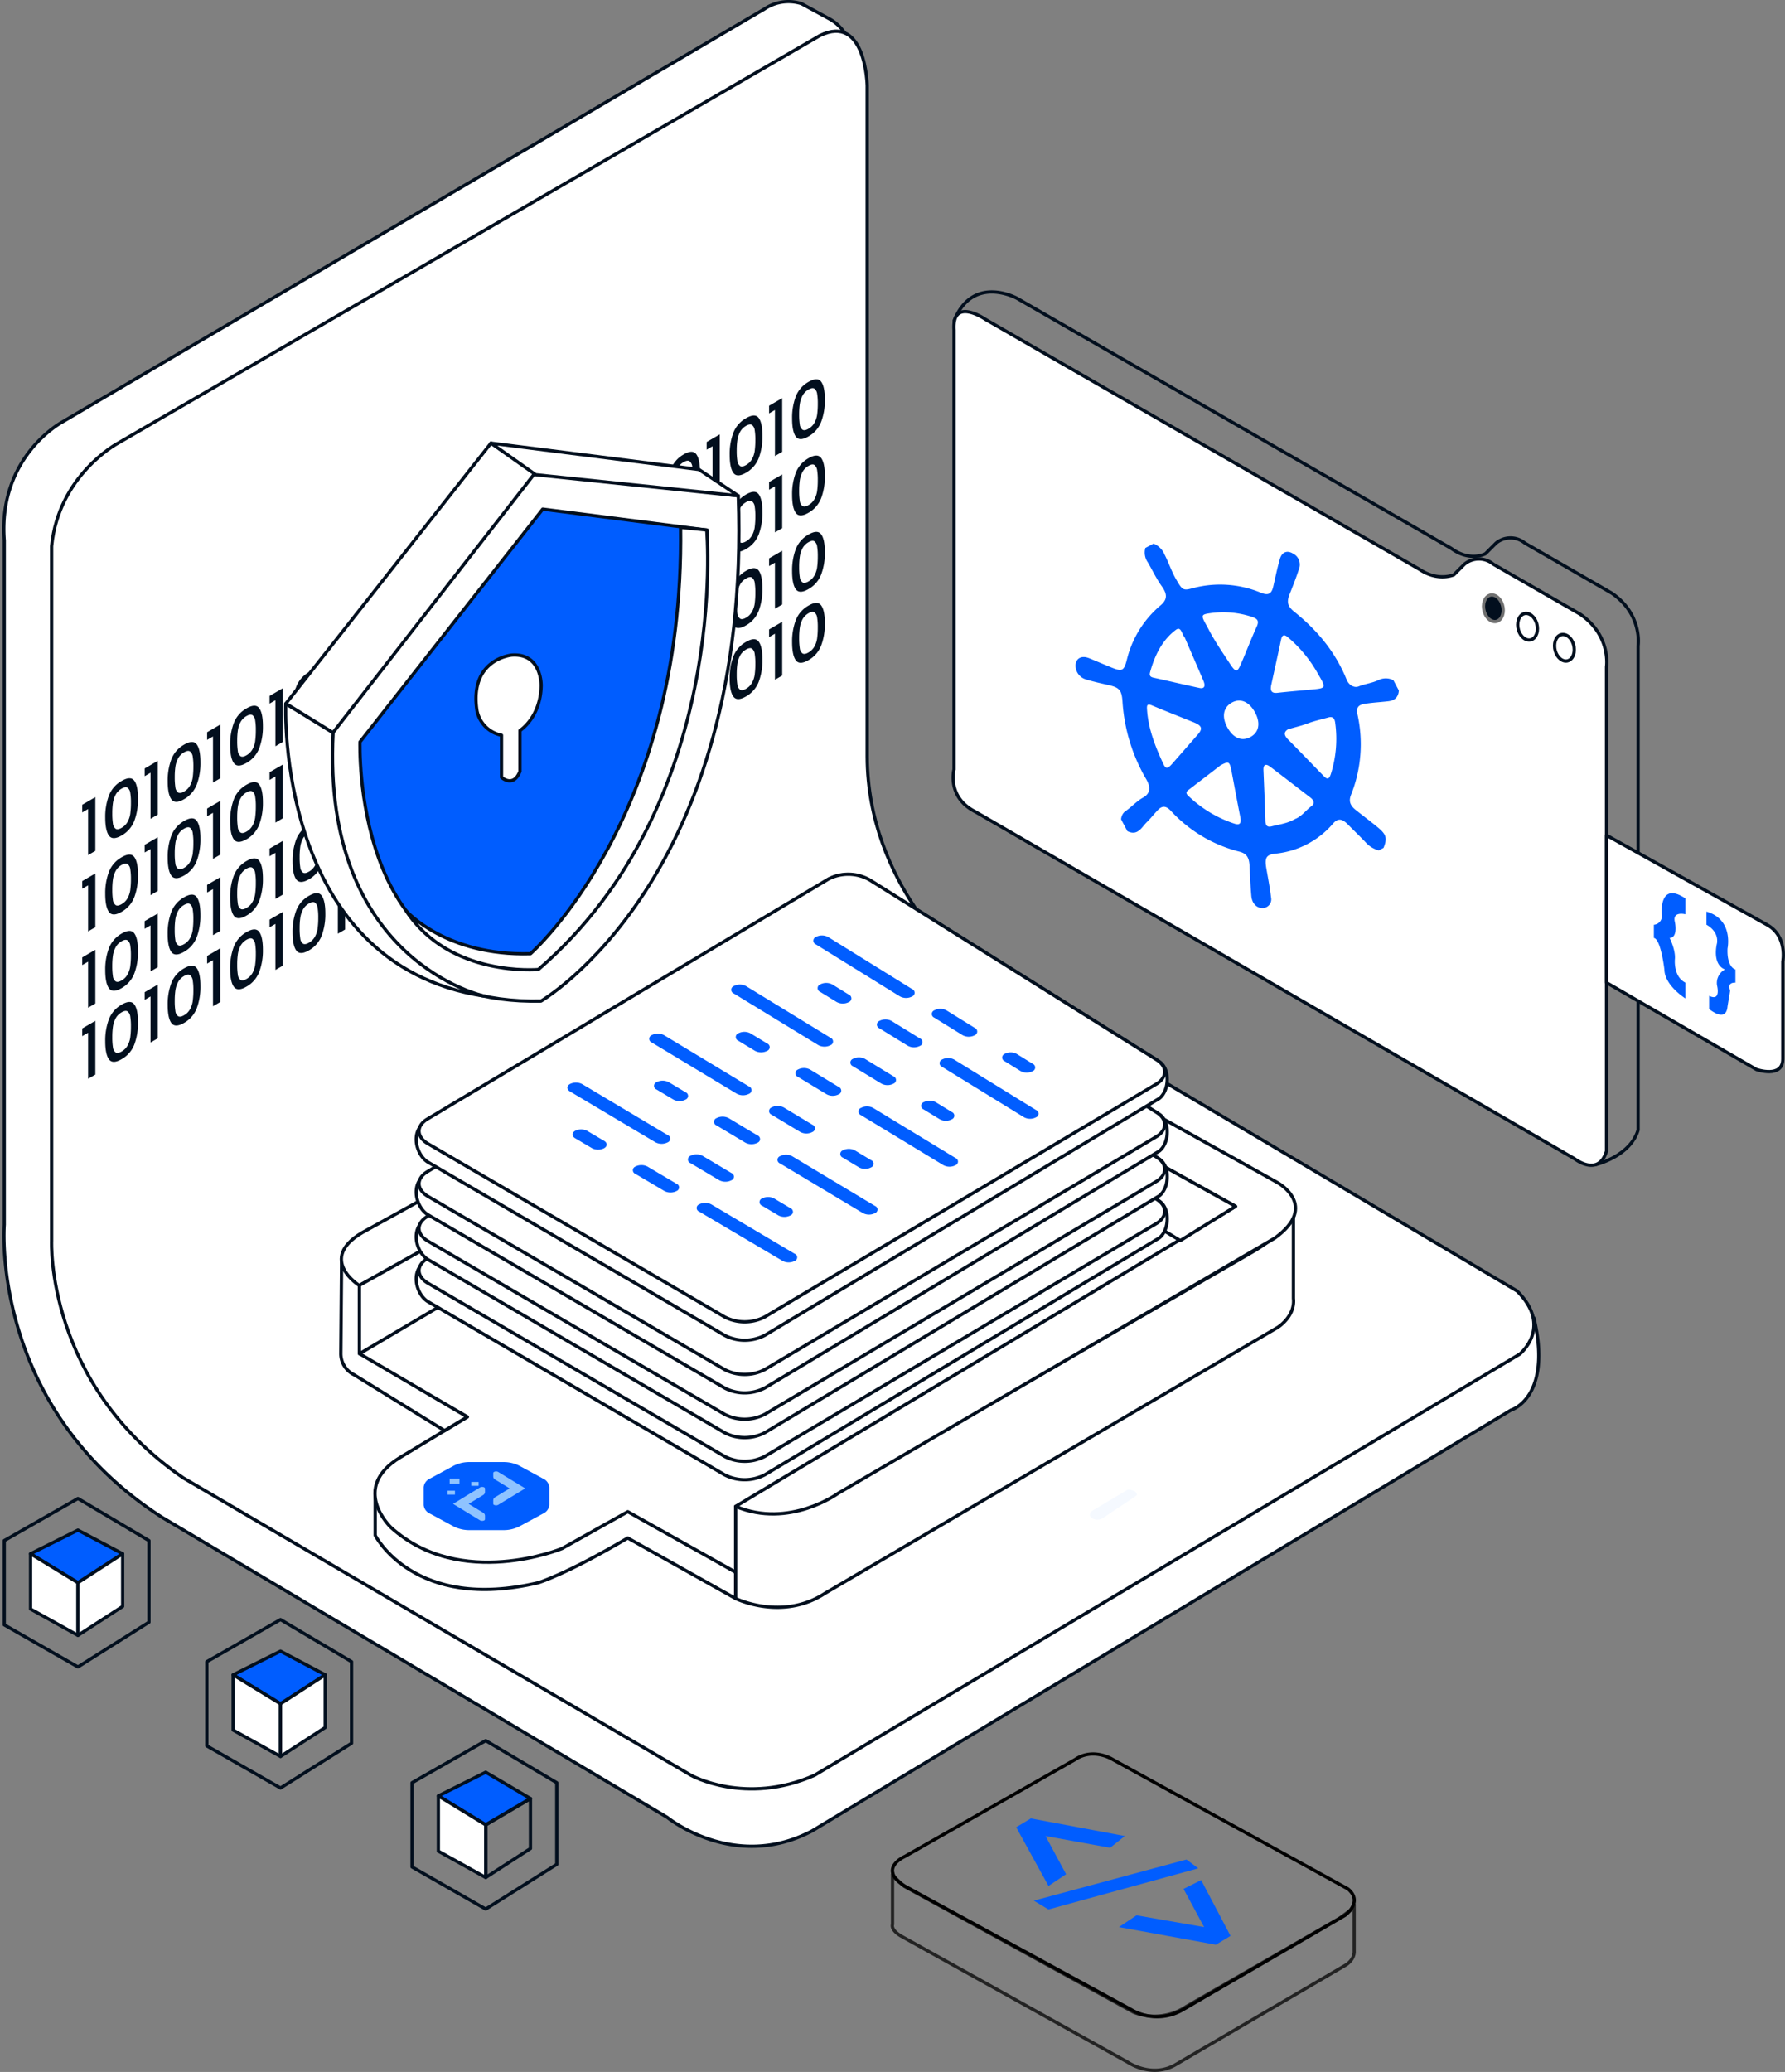 <svg xmlns="http://www.w3.org/2000/svg" xmlns:xlink="http://www.w3.org/1999/xlink" width="548.287" height="636.212" viewBox="0 0 548.287 636.212">
  <rect x="0" y="0" width="548.287" height="636.212" fill="#808080" stroke="none"/>
  <defs>
    <clipPath id="clip-path">
      <rect id="Rectangle_293" data-name="Rectangle 293" width="547.265" height="586.515" fill="#fff" stroke="#020f1e" stroke-linecap="round" stroke-linejoin="round" stroke-width="1"/>
    </clipPath>
    <clipPath id="clip-path-2">
      <rect id="Rectangle_296" data-name="Rectangle 296" width="547.265" height="586.515" fill="none" stroke="#707070" stroke-linecap="round" stroke-linejoin="round" stroke-width="1"/>
    </clipPath>
    <clipPath id="clip-path-10">
      <path id="Path_20261" data-name="Path 20261" d="M124.374,49.506c-.014,0-.025.006-.025.014v1.164c0,.008.011.014.025.014H126.6c.014,0,.026-.006.026-.014V49.52c0-.008-.011-.014-.026-.014Z" transform="translate(-124.349 -49.506)" fill="none"/>
    </clipPath>
    <clipPath id="clip-path-11">
      <path id="Path_20263" data-name="Path 20263" d="M65.439,71.312c-.014,0-.026.006-.026.014V72.49c0,.008.011.014.026.014h2.226c.014,0,.026-.006.026-.014V71.326c0-.008-.011-.014-.025-.014Z" transform="translate(-65.413 -71.312)" fill="none"/>
    </clipPath>
    <clipPath id="clip-path-12">
      <path id="Path_20265" data-name="Path 20265" d="M70.747,41.292c-.019,0-.034.008-.034.018v1.538c0,.01.015.018.034.018h2.942c.019,0,.034-.008.034-.018V41.31c0-.01-.015-.018-.034-.018Z" transform="translate(-70.713 -41.292)" fill="none"/>
    </clipPath>
    <clipPath id="clip-path-13">
      <path id="Path_20267" data-name="Path 20267" d="M88.049,61.839a1.275,1.275,0,0,0-.622.159l-8.281,5.05,8.281,5.05c.526.321,1.53.126,1.53-.3V70.614a1.1,1.1,0,0,0-.625-.883l-4.4-2.682,4.4-2.682a1.1,1.1,0,0,0,.625-.883V62.295c-.018-.255-.406-.456-.874-.456h-.034" transform="translate(-79.146 -61.839)" fill="none"/>
    </clipPath>
    <clipPath id="clip-path-14">
      <path id="Path_20269" data-name="Path 20269" d="M179.461,23.413a.449.449,0,0,0-.294.336v1.189a1.1,1.1,0,0,0,.624.883l4.4,2.682-4.4,2.682a1.1,1.1,0,0,0-.625.883v1.188c0,.423,1,.618,1.53.3l8.281-5.05-8.281-5.05a1.3,1.3,0,0,0-.655-.16,1.37,1.37,0,0,0-.581.12" transform="translate(-179.167 -23.293)" fill="none"/>
    </clipPath>
  </defs>
  <g id="compage-img1" transform="translate(0.5 0.66)">
    <g id="Group_1520" data-name="Group 1520" transform="translate(0 -0.031)">
      <g id="Mask_Group_6" data-name="Mask Group 6" clip-path="url(#clip-path)">
        <path id="Path_17367" data-name="Path 17367" d="M552.047,210.642l-26.668-15.355a6.964,6.964,0,0,0-8.889,0l-3.233,3.233s-4.66,2.64-10.506-1.616L369.409,120.131s-13.516-7.516-19.335,6.788l9.637,131.4s-2.29,8.455,6.465,12.93L547.245,386.076s10.459-2.494,12.884-10.575V226.8S561.61,217.212,552.047,210.642Z" transform="translate(-57.47 -29.136)" fill="none" stroke="#020f1e" stroke-linecap="round" stroke-linejoin="round" stroke-width="1"/>
        <path id="Path_17300" data-name="Path 17300" d="M554.271,210.539,527.6,195.185a6.964,6.964,0,0,0-8.889,0l-3.233,3.232s-4.768,2.209-10.506-1.616L371.633,120.028s-10.372-7.168-9.7,3.233V258.219s-2.29,8.456,6.465,12.93L552.655,377.822s7.273,5.657,9.7-2.424V226.7S563.834,217.109,554.271,210.539Z" transform="translate(-69.392 -22.568)" fill="#fff" stroke="#020f1e" stroke-linecap="round" stroke-linejoin="round" stroke-width="1"/>
      </g>
    </g>
    <g id="Group_1522" data-name="Group 1522" transform="translate(0.671 -0.159)">
      <g id="Group_1583" data-name="Group 1583">
        <path id="Path_17301" data-name="Path 17301" d="M465.417,396.272s-7.92-4.732-15.936-8.722L301.592,302.7s-40.472-26.314-38.79-63.034V24.7s.956-14.154-8.081-19.4L245.831.454a13.181,13.181,0,0,0-11.314,1.616L18.746,128.947S-1,139.51.967,165.313V375.428s-4.51,55.845,48.488,89.836l155.161,92.127s20.549,16.791,44.447,4.174l214.72-129.246s12.762-3.69,7.064-28.251" transform="translate(-0.83 0.159)" fill="#fff" stroke="#020f1e" stroke-linecap="round" stroke-linejoin="round" stroke-width="1"/>
      </g>
    </g>
    <g id="Group_1524" data-name="Group 1524" transform="translate(15.341 8.932)">
      <g id="Group_1584" data-name="Group 1584">
        <path id="Path_17302" data-name="Path 17302" d="M466.126,397.761,295.611,296.744s-28.967-23.914-29.093-63.034V27.636s-.412-22.3-14.546-15.355L36.2,137.542s-18.048,9.7-20.2,31.517V382.406s-1.918,43.7,40.407,72.732l155.969,91.319s16.742,9.411,37.982,0l216.579-129.3s10.363-8.291-.808-19.4" transform="translate(-15.984 -10.942)" fill="#fff" stroke="#020f1e" stroke-linecap="round" stroke-linejoin="round" stroke-width="1"/>
      </g>
    </g>
    <g id="Group_1526" data-name="Group 1526" transform="translate(0 -0.031)">
      <g id="Group_1525" data-name="Group 1525" clip-path="url(#clip-path-2)">
        <path id="Path_17303" data-name="Path 17303" d="M30.637,276.338l1.8-1.045v14.142l2.226-1.293v-16.5l-4.026,2.338Zm12.1-9.673a8.8,8.8,0,0,0-3.9,4.471,18.4,18.4,0,0,0-1.132,6.779q0,3.959,1.132,5.531t3.9-.036a8.8,8.8,0,0,0,3.9-4.493,18.721,18.721,0,0,0,1.132-6.846q0-3.914-1.132-5.463t-3.9.058m2.671,9.967a7.44,7.44,0,0,1-.823,2.559,4.775,4.775,0,0,1-1.848,1.865q-1.219.708-1.848.282a2.277,2.277,0,0,1-.823-1.6,19.671,19.671,0,0,1-.194-3.078,22.384,22.384,0,0,1,.2-3.218,7.74,7.74,0,0,1,.823-2.548,4.7,4.7,0,0,1,1.839-1.872q1.219-.708,1.839-.264a2.373,2.373,0,0,1,.823,1.593,17.7,17.7,0,0,1,.2,2.982,24.605,24.605,0,0,1-.193,3.3M49.818,265.2l1.8-1.046V278.3L53.843,277v-16.5l-4.025,2.338Zm12.1-9.673a8.807,8.807,0,0,0-3.9,4.471,18.4,18.4,0,0,0-1.132,6.778q0,3.96,1.132,5.532t3.9-.036a8.79,8.79,0,0,0,3.9-4.494,18.713,18.713,0,0,0,1.132-6.846q0-3.914-1.132-5.464t-3.9.059m2.672,9.967a7.468,7.468,0,0,1-.823,2.559,4.778,4.778,0,0,1-1.849,1.865q-1.219.708-1.848.281a2.282,2.282,0,0,1-.823-1.6,19.676,19.676,0,0,1-.193-3.078,22.511,22.511,0,0,1,.2-3.218,7.792,7.792,0,0,1,.823-2.548,4.7,4.7,0,0,1,1.838-1.871q1.219-.708,1.839-.264a2.376,2.376,0,0,1,.823,1.593,17.78,17.78,0,0,1,.2,2.981,24.61,24.61,0,0,1-.193,3.3M69,254.06l1.8-1.045v14.142l2.226-1.293v-16.5L69,251.707Zm12.1-9.672a8.808,8.808,0,0,0-3.9,4.471,18.4,18.4,0,0,0-1.132,6.779q0,3.96,1.132,5.531t3.9-.036a8.8,8.8,0,0,0,3.9-4.494,18.722,18.722,0,0,0,1.132-6.847q0-3.914-1.132-5.463t-3.9.059m2.671,9.966a7.439,7.439,0,0,1-.823,2.559,4.782,4.782,0,0,1-1.848,1.866q-1.22.708-1.848.281a2.281,2.281,0,0,1-.823-1.6,19.66,19.66,0,0,1-.194-3.078,22.382,22.382,0,0,1,.2-3.218,7.784,7.784,0,0,1,.823-2.548,4.7,4.7,0,0,1,1.839-1.871q1.219-.709,1.838-.265a2.37,2.37,0,0,1,.823,1.593,17.691,17.691,0,0,1,.2,2.982,24.45,24.45,0,0,1-.194,3.3m4.413-11.433,1.8-1.045v14.142l2.226-1.293v-16.5l-4.025,2.338Zm12.1-9.672a8.8,8.8,0,0,0-3.9,4.471,18.4,18.4,0,0,0-1.132,6.778q0,3.96,1.132,5.532t3.9-.036a8.8,8.8,0,0,0,3.9-4.493,18.721,18.721,0,0,0,1.132-6.846q0-3.914-1.132-5.463t-3.9.058m2.671,9.967a7.439,7.439,0,0,1-.823,2.559,4.775,4.775,0,0,1-1.848,1.865q-1.219.708-1.849.282a2.28,2.28,0,0,1-.822-1.6,19.671,19.671,0,0,1-.194-3.078,22.384,22.384,0,0,1,.2-3.218,7.758,7.758,0,0,1,.822-2.548,4.7,4.7,0,0,1,1.839-1.872q1.219-.708,1.839-.264a2.373,2.373,0,0,1,.823,1.593,17.7,17.7,0,0,1,.2,2.982,24.6,24.6,0,0,1-.193,3.3m4.412-11.433,1.8-1.046V244.88l2.226-1.292v-16.5l-4.026,2.338Zm12.1-9.673a8.808,8.808,0,0,0-3.9,4.471,18.4,18.4,0,0,0-1.132,6.779q0,3.96,1.132,5.531t3.9-.036a8.794,8.794,0,0,0,3.9-4.494,18.717,18.717,0,0,0,1.132-6.846q0-3.915-1.132-5.464t-3.9.059m2.671,9.967a7.45,7.45,0,0,1-.822,2.559,4.778,4.778,0,0,1-1.849,1.865q-1.219.708-1.848.281a2.282,2.282,0,0,1-.823-1.6,19.674,19.674,0,0,1-.193-3.078,22.508,22.508,0,0,1,.2-3.218,7.791,7.791,0,0,1,.823-2.548,4.7,4.7,0,0,1,1.839-1.871q1.219-.708,1.839-.264a2.372,2.372,0,0,1,.822,1.592,17.7,17.7,0,0,1,.2,2.982,24.473,24.473,0,0,1-.194,3.3m4.413-11.433,1.8-1.045v14.142l2.226-1.293v-16.5l-4.026,2.338Zm12.1-9.673a8.81,8.81,0,0,0-3.9,4.471,18.4,18.4,0,0,0-1.132,6.779q0,3.96,1.132,5.531t3.9-.036a8.793,8.793,0,0,0,3.9-4.493,18.721,18.721,0,0,0,1.132-6.846q0-3.914-1.132-5.463t-3.9.058m2.671,9.967a7.439,7.439,0,0,1-.823,2.559,4.775,4.775,0,0,1-1.848,1.865q-1.22.709-1.848.282a2.281,2.281,0,0,1-.823-1.6,19.662,19.662,0,0,1-.194-3.078,22.384,22.384,0,0,1,.2-3.218,7.766,7.766,0,0,1,.823-2.548,4.7,4.7,0,0,1,1.839-1.871q1.22-.709,1.838-.265a2.373,2.373,0,0,1,.823,1.593,17.694,17.694,0,0,1,.2,2.982,24.455,24.455,0,0,1-.194,3.3m4.413-11.433,1.8-1.045V222.6l2.226-1.293v-16.5l-4.025,2.338Zm12.1-9.673a8.8,8.8,0,0,0-3.9,4.471,18.4,18.4,0,0,0-1.132,6.778q0,3.96,1.132,5.532t3.9-.036a8.8,8.8,0,0,0,3.9-4.493,18.721,18.721,0,0,0,1.132-6.846q0-3.914-1.132-5.463t-3.9.058m2.671,9.967a7.439,7.439,0,0,1-.823,2.559,4.775,4.775,0,0,1-1.848,1.865q-1.219.708-1.849.281a2.28,2.28,0,0,1-.823-1.6,19.784,19.784,0,0,1-.193-3.078,22.51,22.51,0,0,1,.2-3.218,7.789,7.789,0,0,1,.823-2.549,4.7,4.7,0,0,1,1.839-1.871q1.22-.708,1.839-.264a2.373,2.373,0,0,1,.823,1.593,17.788,17.788,0,0,1,.2,2.982,24.6,24.6,0,0,1-.193,3.3m4.412-11.433,1.8-1.046v14.142l2.226-1.292v-16.5l-4.026,2.338Zm12.1-9.673a8.808,8.808,0,0,0-3.9,4.471,18.405,18.405,0,0,0-1.132,6.779q0,3.96,1.132,5.531t3.9-.036a8.8,8.8,0,0,0,3.9-4.494,18.721,18.721,0,0,0,1.132-6.846q0-3.915-1.132-5.464t-3.9.059m2.671,9.966a7.431,7.431,0,0,1-.823,2.56A4.775,4.775,0,0,1,177,203.085q-1.22.708-1.848.281a2.282,2.282,0,0,1-.823-1.6,19.673,19.673,0,0,1-.193-3.078,22.391,22.391,0,0,1,.2-3.218,7.791,7.791,0,0,1,.823-2.548A4.7,4.7,0,0,1,177,191.047q1.219-.708,1.838-.265a2.373,2.373,0,0,1,.823,1.593,17.7,17.7,0,0,1,.2,2.982,24.449,24.449,0,0,1-.194,3.3m4.413-11.433,1.8-1.045v14.142l2.226-1.293v-16.5l-4.026,2.338Zm12.1-9.673a8.809,8.809,0,0,0-3.9,4.471,18.4,18.4,0,0,0-1.132,6.779q0,3.959,1.132,5.531t3.9-.036a8.793,8.793,0,0,0,3.9-4.493,18.721,18.721,0,0,0,1.132-6.846q0-3.914-1.132-5.463t-3.9.058m2.671,9.967a7.439,7.439,0,0,1-.823,2.559,4.775,4.775,0,0,1-1.848,1.865q-1.22.709-1.848.282a2.28,2.28,0,0,1-.823-1.6,19.66,19.66,0,0,1-.194-3.078,22.39,22.39,0,0,1,.2-3.218,7.741,7.741,0,0,1,.823-2.548,4.7,4.7,0,0,1,1.839-1.872q1.219-.708,1.839-.264a2.373,2.373,0,0,1,.823,1.593,17.7,17.7,0,0,1,.2,2.982,24.583,24.583,0,0,1-.194,3.3m4.413-11.433,1.8-1.046v14.142l2.226-1.292V171.4l-4.025,2.338Zm12.1-9.673a8.8,8.8,0,0,0-3.9,4.471,18.4,18.4,0,0,0-1.133,6.778q0,3.96,1.133,5.532t3.9-.036a8.8,8.8,0,0,0,3.9-4.494,18.713,18.713,0,0,0,1.132-6.846q0-3.914-1.132-5.463t-3.9.058m2.671,9.967a7.462,7.462,0,0,1-.823,2.559,4.78,4.78,0,0,1-1.848,1.865q-1.219.708-1.849.281a2.28,2.28,0,0,1-.823-1.6,19.766,19.766,0,0,1-.193-3.077,22.509,22.509,0,0,1,.2-3.218,7.79,7.79,0,0,1,.823-2.549,4.7,4.7,0,0,1,1.839-1.871q1.218-.708,1.839-.264a2.373,2.373,0,0,1,.823,1.593,17.794,17.794,0,0,1,.2,2.982,24.606,24.606,0,0,1-.193,3.3m4.412-11.433,1.8-1.046v14.142l2.226-1.292v-16.5l-4.026,2.338Zm12.1-9.673a8.808,8.808,0,0,0-3.9,4.471,18.4,18.4,0,0,0-1.132,6.779q0,3.96,1.132,5.531t3.9-.036a8.8,8.8,0,0,0,3.9-4.494,18.721,18.721,0,0,0,1.132-6.846q0-3.914-1.132-5.463t-3.9.059m2.671,9.966a7.439,7.439,0,0,1-.823,2.559,4.771,4.771,0,0,1-1.848,1.866q-1.219.708-1.848.281a2.279,2.279,0,0,1-.823-1.6,19.682,19.682,0,0,1-.193-3.078,22.4,22.4,0,0,1,.2-3.218,7.791,7.791,0,0,1,.823-2.548,4.7,4.7,0,0,1,1.838-1.871q1.22-.708,1.839-.265a2.372,2.372,0,0,1,.823,1.593,17.7,17.7,0,0,1,.2,2.982,24.455,24.455,0,0,1-.194,3.3m4.413-11.433,1.8-1.045v14.142l2.226-1.293v-16.5l-4.026,2.338Zm12.1,7.072a8.793,8.793,0,0,0,3.9-4.493,18.723,18.723,0,0,0,1.132-6.847q0-3.914-1.132-5.463t-3.9.058a8.806,8.806,0,0,0-3.9,4.471,18.4,18.4,0,0,0-1.132,6.779q0,3.959,1.132,5.531t3.9-.036m-2.661-9.972a7.741,7.741,0,0,1,.823-2.548,4.7,4.7,0,0,1,1.839-1.872q1.219-.708,1.839-.264a2.373,2.373,0,0,1,.823,1.593,17.709,17.709,0,0,1,.2,2.982,24.608,24.608,0,0,1-.193,3.3,7.439,7.439,0,0,1-.823,2.559,4.776,4.776,0,0,1-1.848,1.865q-1.219.709-1.848.282a2.281,2.281,0,0,1-.823-1.6,19.66,19.66,0,0,1-.194-3.078,22.382,22.382,0,0,1,.2-3.218M30.637,299.774l1.8-1.045v14.142l2.226-1.293v-16.5l-4.026,2.338Zm12.1-9.672a8.8,8.8,0,0,0-3.9,4.471,18.4,18.4,0,0,0-1.132,6.779q0,3.959,1.132,5.531t3.9-.036a8.8,8.8,0,0,0,3.9-4.493,18.721,18.721,0,0,0,1.132-6.846q0-3.914-1.132-5.463t-3.9.058m2.671,9.967a7.44,7.44,0,0,1-.823,2.559,4.775,4.775,0,0,1-1.848,1.865q-1.219.708-1.848.282a2.278,2.278,0,0,1-.823-1.6,19.669,19.669,0,0,1-.194-3.078,22.385,22.385,0,0,1,.2-3.218,7.74,7.74,0,0,1,.823-2.548,4.7,4.7,0,0,1,1.839-1.872q1.219-.708,1.839-.264a2.373,2.373,0,0,1,.823,1.593,17.7,17.7,0,0,1,.2,2.982,24.6,24.6,0,0,1-.193,3.3m4.413-11.433,1.8-1.046v14.142l2.226-1.292v-16.5l-4.025,2.338Zm12.1-9.672a8.807,8.807,0,0,0-3.9,4.471,18.4,18.4,0,0,0-1.132,6.778q0,3.96,1.132,5.532t3.9-.036a8.79,8.79,0,0,0,3.9-4.494,18.714,18.714,0,0,0,1.132-6.846q0-3.914-1.132-5.464t-3.9.059m2.672,9.967a7.468,7.468,0,0,1-.823,2.559,4.777,4.777,0,0,1-1.849,1.865q-1.219.708-1.848.281a2.282,2.282,0,0,1-.823-1.6,19.675,19.675,0,0,1-.193-3.078,22.511,22.511,0,0,1,.2-3.218,7.791,7.791,0,0,1,.823-2.548,4.7,4.7,0,0,1,1.838-1.871q1.219-.708,1.839-.264a2.376,2.376,0,0,1,.823,1.593,17.78,17.78,0,0,1,.2,2.981,24.617,24.617,0,0,1-.193,3.3M69,277.5l1.8-1.045v14.142l2.226-1.293V272.8L69,275.142Zm12.1-9.672a8.808,8.808,0,0,0-3.9,4.471,18.4,18.4,0,0,0-1.132,6.779q0,3.96,1.132,5.531t3.9-.036a8.8,8.8,0,0,0,3.9-4.494,18.722,18.722,0,0,0,1.132-6.847q0-3.914-1.132-5.463t-3.9.059m2.671,9.966a7.439,7.439,0,0,1-.823,2.559,4.783,4.783,0,0,1-1.848,1.866q-1.22.708-1.848.281a2.28,2.28,0,0,1-.823-1.6,19.66,19.66,0,0,1-.194-3.078,22.384,22.384,0,0,1,.2-3.218,7.784,7.784,0,0,1,.823-2.548,4.7,4.7,0,0,1,1.839-1.871q1.219-.709,1.838-.265a2.37,2.37,0,0,1,.823,1.593,17.691,17.691,0,0,1,.2,2.982,24.45,24.45,0,0,1-.194,3.3m4.413-11.433,1.8-1.045v14.142l2.226-1.293v-16.5L88.179,264Zm12.1-9.673a8.8,8.8,0,0,0-3.9,4.471,18.4,18.4,0,0,0-1.132,6.778q0,3.96,1.132,5.532t3.9-.036a8.8,8.8,0,0,0,3.9-4.493,18.722,18.722,0,0,0,1.132-6.847q0-3.914-1.132-5.463t-3.9.058m2.671,9.967a7.439,7.439,0,0,1-.823,2.559,4.775,4.775,0,0,1-1.848,1.865q-1.219.708-1.849.282a2.28,2.28,0,0,1-.822-1.6,19.672,19.672,0,0,1-.194-3.078,22.385,22.385,0,0,1,.2-3.218,7.769,7.769,0,0,1,.822-2.549,4.707,4.707,0,0,1,1.839-1.871q1.219-.708,1.839-.264a2.373,2.373,0,0,1,.823,1.593,17.7,17.7,0,0,1,.2,2.982,24.6,24.6,0,0,1-.193,3.3m4.412-11.433,1.8-1.046v14.142l2.226-1.292v-16.5l-4.026,2.338Zm12.1-9.673a8.809,8.809,0,0,0-3.9,4.471,18.4,18.4,0,0,0-1.132,6.779q0,3.96,1.132,5.531t3.9-.036a8.794,8.794,0,0,0,3.9-4.494,18.717,18.717,0,0,0,1.132-6.846q0-3.915-1.132-5.464t-3.9.059m2.671,9.966a7.448,7.448,0,0,1-.822,2.56,4.777,4.777,0,0,1-1.849,1.865q-1.219.708-1.848.281a2.282,2.282,0,0,1-.823-1.6,19.672,19.672,0,0,1-.193-3.078,22.508,22.508,0,0,1,.2-3.218,7.79,7.79,0,0,1,.823-2.548,4.7,4.7,0,0,1,1.839-1.871q1.219-.708,1.839-.264a2.372,2.372,0,0,1,.822,1.592,17.7,17.7,0,0,1,.2,2.982,24.452,24.452,0,0,1-.194,3.3m4.413-11.433,1.8-1.045v14.142l2.226-1.293v-16.5l-4.026,2.338Zm12.1-9.672a8.8,8.8,0,0,0-3.9,4.471,18.4,18.4,0,0,0-1.132,6.779q0,3.96,1.132,5.531t3.9-.036a8.8,8.8,0,0,0,3.9-4.494,18.721,18.721,0,0,0,1.132-6.846q0-3.914-1.132-5.463t-3.9.059m2.671,9.966a7.439,7.439,0,0,1-.823,2.559,4.775,4.775,0,0,1-1.848,1.865q-1.22.709-1.848.282a2.281,2.281,0,0,1-.823-1.6,19.661,19.661,0,0,1-.194-3.078,22.385,22.385,0,0,1,.2-3.218,7.766,7.766,0,0,1,.823-2.548,4.7,4.7,0,0,1,1.839-1.871q1.22-.709,1.838-.265a2.373,2.373,0,0,1,.823,1.593,17.7,17.7,0,0,1,.2,2.982,24.454,24.454,0,0,1-.194,3.3m4.413-11.433,1.8-1.045v14.142l2.226-1.292v-16.5l-4.025,2.338Zm12.1-9.673a8.8,8.8,0,0,0-3.9,4.471,18.4,18.4,0,0,0-1.132,6.778q0,3.96,1.132,5.532t3.9-.036a8.8,8.8,0,0,0,3.9-4.493,18.721,18.721,0,0,0,1.132-6.847q0-3.914-1.132-5.463t-3.9.058m2.671,9.967a7.439,7.439,0,0,1-.823,2.559,4.775,4.775,0,0,1-1.848,1.865q-1.219.708-1.849.281a2.28,2.28,0,0,1-.823-1.6,19.783,19.783,0,0,1-.193-3.078,22.51,22.51,0,0,1,.2-3.218,7.789,7.789,0,0,1,.823-2.549,4.7,4.7,0,0,1,1.839-1.871q1.22-.708,1.839-.264a2.373,2.373,0,0,1,.823,1.593,17.788,17.788,0,0,1,.2,2.982,24.6,24.6,0,0,1-.193,3.3M164.9,221.8l1.8-1.046V234.9l2.226-1.292v-16.5l-4.026,2.338ZM177,212.13a8.808,8.808,0,0,0-3.9,4.471,18.405,18.405,0,0,0-1.132,6.779q0,3.96,1.132,5.531t3.9-.036a8.8,8.8,0,0,0,3.9-4.494,18.721,18.721,0,0,0,1.132-6.846q0-3.915-1.132-5.464t-3.9.059m2.671,9.966a7.431,7.431,0,0,1-.823,2.56A4.775,4.775,0,0,1,177,226.521q-1.22.708-1.848.281a2.282,2.282,0,0,1-.823-1.6,19.673,19.673,0,0,1-.193-3.078,22.391,22.391,0,0,1,.2-3.218,7.791,7.791,0,0,1,.823-2.548A4.7,4.7,0,0,1,177,214.483q1.219-.708,1.838-.265a2.373,2.373,0,0,1,.823,1.593,17.7,17.7,0,0,1,.2,2.982,24.45,24.45,0,0,1-.194,3.3m4.413-11.433,1.8-1.045v14.142l2.226-1.293v-16.5l-4.026,2.338Zm12.1-9.673a8.809,8.809,0,0,0-3.9,4.471,18.4,18.4,0,0,0-1.132,6.779q0,3.96,1.132,5.531t3.9-.036a8.793,8.793,0,0,0,3.9-4.493,18.721,18.721,0,0,0,1.132-6.846q0-3.914-1.132-5.463t-3.9.058m2.671,9.967a7.439,7.439,0,0,1-.823,2.559,4.782,4.782,0,0,1-1.848,1.866q-1.22.708-1.848.281a2.28,2.28,0,0,1-.823-1.6,19.66,19.66,0,0,1-.194-3.078,22.39,22.39,0,0,1,.2-3.218,7.74,7.74,0,0,1,.823-2.548,4.7,4.7,0,0,1,1.839-1.872q1.219-.708,1.839-.264a2.373,2.373,0,0,1,.823,1.593,17.7,17.7,0,0,1,.2,2.982,24.592,24.592,0,0,1-.194,3.3m4.413-11.433,1.8-1.046v14.142l2.226-1.292v-16.5l-4.025,2.338Zm12.1-9.673a8.8,8.8,0,0,0-3.9,4.471,18.4,18.4,0,0,0-1.133,6.778q0,3.96,1.133,5.532t3.9-.036a8.8,8.8,0,0,0,3.9-4.493,18.721,18.721,0,0,0,1.132-6.847q0-3.914-1.132-5.464t-3.9.059m2.671,9.967a7.462,7.462,0,0,1-.823,2.559,4.781,4.781,0,0,1-1.848,1.865q-1.219.708-1.849.281a2.28,2.28,0,0,1-.823-1.6,19.766,19.766,0,0,1-.193-3.077,22.516,22.516,0,0,1,.2-3.218,7.789,7.789,0,0,1,.823-2.549,4.7,4.7,0,0,1,1.839-1.871q1.218-.708,1.839-.264a2.373,2.373,0,0,1,.823,1.593,17.794,17.794,0,0,1,.2,2.982,24.606,24.606,0,0,1-.193,3.3m4.412-11.433,1.8-1.046v14.142l2.226-1.292V183.7l-4.026,2.338Zm12.1-9.673a8.808,8.808,0,0,0-3.9,4.471,18.4,18.4,0,0,0-1.132,6.779q0,3.96,1.132,5.531t3.9-.036a8.8,8.8,0,0,0,3.9-4.494,18.72,18.72,0,0,0,1.132-6.846q0-3.915-1.132-5.464t-3.9.059m2.671,9.966a7.449,7.449,0,0,1-.823,2.56,4.775,4.775,0,0,1-1.848,1.865q-1.219.708-1.848.281a2.279,2.279,0,0,1-.823-1.6,19.682,19.682,0,0,1-.193-3.078,22.4,22.4,0,0,1,.2-3.218,7.791,7.791,0,0,1,.823-2.548,4.7,4.7,0,0,1,1.838-1.871q1.22-.708,1.839-.265a2.372,2.372,0,0,1,.823,1.593,17.7,17.7,0,0,1,.2,2.982,24.454,24.454,0,0,1-.194,3.3m4.413-11.433,1.8-1.045v14.142l2.226-1.293v-16.5l-4.026,2.338Zm12.1-9.673a8.807,8.807,0,0,0-3.9,4.471,18.4,18.4,0,0,0-1.132,6.779q0,3.959,1.132,5.531t3.9-.036a8.793,8.793,0,0,0,3.9-4.493,18.723,18.723,0,0,0,1.132-6.846q0-3.914-1.132-5.463t-3.9.058m2.671,9.967a7.439,7.439,0,0,1-.823,2.559,4.775,4.775,0,0,1-1.848,1.865q-1.219.709-1.848.282a2.281,2.281,0,0,1-.823-1.6,19.66,19.66,0,0,1-.194-3.078,22.382,22.382,0,0,1,.2-3.218,7.741,7.741,0,0,1,.823-2.548,4.7,4.7,0,0,1,1.839-1.872q1.219-.708,1.839-.264a2.373,2.373,0,0,1,.823,1.593,17.709,17.709,0,0,1,.2,2.982,24.608,24.608,0,0,1-.193,3.3M30.637,323.209l1.8-1.045v14.142l2.226-1.293v-16.5l-4.026,2.338Zm12.1-9.673a8.8,8.8,0,0,0-3.9,4.471,18.4,18.4,0,0,0-1.132,6.778q0,3.96,1.132,5.532t3.9-.036a8.8,8.8,0,0,0,3.9-4.493,18.722,18.722,0,0,0,1.132-6.847q0-3.914-1.132-5.463t-3.9.058M45.4,323.5a7.44,7.44,0,0,1-.823,2.559,4.776,4.776,0,0,1-1.848,1.865q-1.219.708-1.848.282a2.278,2.278,0,0,1-.823-1.6,19.67,19.67,0,0,1-.194-3.078,22.384,22.384,0,0,1,.2-3.218,7.74,7.74,0,0,1,.823-2.548,4.7,4.7,0,0,1,1.839-1.872q1.219-.708,1.839-.264a2.373,2.373,0,0,1,.823,1.593,17.706,17.706,0,0,1,.2,2.982,24.6,24.6,0,0,1-.193,3.3m4.413-11.433,1.8-1.046v14.142l2.226-1.292v-16.5l-4.025,2.338Zm12.1-9.673a8.808,8.808,0,0,0-3.9,4.471,18.4,18.4,0,0,0-1.132,6.779q0,3.96,1.132,5.532t3.9-.036a8.791,8.791,0,0,0,3.9-4.494,18.713,18.713,0,0,0,1.132-6.846q0-3.914-1.132-5.464t-3.9.059m2.672,9.967a7.468,7.468,0,0,1-.823,2.559,4.778,4.778,0,0,1-1.849,1.865q-1.219.708-1.848.281a2.282,2.282,0,0,1-.823-1.6,19.676,19.676,0,0,1-.193-3.078,22.513,22.513,0,0,1,.2-3.218,7.791,7.791,0,0,1,.823-2.548,4.7,4.7,0,0,1,1.838-1.871q1.219-.708,1.839-.264a2.377,2.377,0,0,1,.823,1.593,17.783,17.783,0,0,1,.2,2.982,24.613,24.613,0,0,1-.193,3.3M69,300.932l1.8-1.045v14.142l2.226-1.293v-16.5L69,298.578Zm12.1-9.672a8.808,8.808,0,0,0-3.9,4.471,18.4,18.4,0,0,0-1.132,6.779q0,3.96,1.132,5.531T81.1,308A8.8,8.8,0,0,0,85,303.51a18.721,18.721,0,0,0,1.132-6.847q0-3.914-1.132-5.463t-3.9.059m2.671,9.966a7.438,7.438,0,0,1-.823,2.559,4.782,4.782,0,0,1-1.848,1.866q-1.22.708-1.848.281a2.281,2.281,0,0,1-.823-1.6,19.661,19.661,0,0,1-.194-3.078,22.382,22.382,0,0,1,.2-3.218,7.784,7.784,0,0,1,.823-2.548,4.7,4.7,0,0,1,1.839-1.871q1.219-.709,1.838-.265a2.37,2.37,0,0,1,.823,1.593,17.691,17.691,0,0,1,.2,2.982,24.45,24.45,0,0,1-.194,3.3m4.413-11.433,1.8-1.045v14.142L92.2,301.6V285.1l-4.025,2.338Zm12.1-9.673a8.8,8.8,0,0,0-3.9,4.471,18.4,18.4,0,0,0-1.132,6.778q0,3.96,1.132,5.532t3.9-.036a8.8,8.8,0,0,0,3.9-4.493,18.722,18.722,0,0,0,1.132-6.847q0-3.914-1.132-5.463t-3.9.058m2.671,9.967a7.439,7.439,0,0,1-.823,2.559,4.775,4.775,0,0,1-1.848,1.865q-1.219.708-1.849.281a2.277,2.277,0,0,1-.822-1.6,19.672,19.672,0,0,1-.194-3.078,22.383,22.383,0,0,1,.2-3.218,7.769,7.769,0,0,1,.822-2.549,4.708,4.708,0,0,1,1.839-1.871q1.219-.708,1.839-.264a2.373,2.373,0,0,1,.823,1.593,17.7,17.7,0,0,1,.2,2.982,24.6,24.6,0,0,1-.193,3.3m4.412-11.433,1.8-1.046v14.142l2.226-1.292v-16.5l-4.026,2.338Zm12.1-9.673a8.808,8.808,0,0,0-3.9,4.471,18.4,18.4,0,0,0-1.132,6.779q0,3.96,1.132,5.531t3.9-.036a8.794,8.794,0,0,0,3.9-4.494,18.717,18.717,0,0,0,1.132-6.846q0-3.915-1.132-5.464t-3.9.059m2.671,9.966a7.448,7.448,0,0,1-.822,2.56,4.777,4.777,0,0,1-1.849,1.865q-1.219.708-1.848.281a2.282,2.282,0,0,1-.823-1.6,19.673,19.673,0,0,1-.193-3.078,22.508,22.508,0,0,1,.2-3.218,7.79,7.79,0,0,1,.823-2.548,4.7,4.7,0,0,1,1.839-1.871q1.219-.708,1.839-.264a2.372,2.372,0,0,1,.822,1.592,17.7,17.7,0,0,1,.2,2.982,24.451,24.451,0,0,1-.194,3.3m4.413-11.433,1.8-1.045v14.142l2.226-1.293v-16.5l-4.026,2.338Zm12.1-9.673a8.809,8.809,0,0,0-3.9,4.471,18.4,18.4,0,0,0-1.132,6.779q0,3.96,1.132,5.531t3.9-.036a8.8,8.8,0,0,0,3.9-4.494,18.722,18.722,0,0,0,1.132-6.847q0-3.914-1.132-5.463t-3.9.058m2.671,9.967a7.439,7.439,0,0,1-.823,2.559,4.782,4.782,0,0,1-1.848,1.866q-1.22.708-1.848.281a2.281,2.281,0,0,1-.823-1.6,19.661,19.661,0,0,1-.194-3.078,22.384,22.384,0,0,1,.2-3.218,7.759,7.759,0,0,1,.823-2.548,4.706,4.706,0,0,1,1.839-1.872q1.22-.708,1.838-.264a2.373,2.373,0,0,1,.823,1.593,17.693,17.693,0,0,1,.2,2.982,24.456,24.456,0,0,1-.194,3.3m4.413-11.433,1.8-1.046v14.142l2.226-1.292v-16.5l-4.025,2.338Zm12.1-9.673a8.8,8.8,0,0,0-3.9,4.471,18.4,18.4,0,0,0-1.132,6.778q0,3.96,1.132,5.532t3.9-.036a8.8,8.8,0,0,0,3.9-4.493,18.721,18.721,0,0,0,1.132-6.846q0-3.914-1.132-5.463t-3.9.058m2.671,9.967a7.439,7.439,0,0,1-.823,2.559,4.775,4.775,0,0,1-1.848,1.865q-1.219.708-1.849.281a2.28,2.28,0,0,1-.823-1.6,19.783,19.783,0,0,1-.193-3.078,22.51,22.51,0,0,1,.2-3.218,7.778,7.778,0,0,1,.823-2.548,4.7,4.7,0,0,1,1.839-1.872q1.22-.708,1.839-.264a2.373,2.373,0,0,1,.823,1.593,17.788,17.788,0,0,1,.2,2.982,24.6,24.6,0,0,1-.193,3.3m4.412-11.433,1.8-1.046v14.142l2.226-1.292v-16.5l-4.026,2.338Zm12.1-9.672a8.808,8.808,0,0,0-3.9,4.471,18.405,18.405,0,0,0-1.132,6.779q0,3.96,1.132,5.531t3.9-.036a8.8,8.8,0,0,0,3.9-4.494,18.721,18.721,0,0,0,1.132-6.846q0-3.915-1.132-5.464t-3.9.059m2.671,9.966a7.431,7.431,0,0,1-.823,2.56A4.776,4.776,0,0,1,177,249.957q-1.22.708-1.848.281a2.282,2.282,0,0,1-.823-1.6,19.672,19.672,0,0,1-.193-3.078,22.391,22.391,0,0,1,.2-3.218,7.79,7.79,0,0,1,.823-2.548A4.7,4.7,0,0,1,177,237.919q1.219-.708,1.838-.265a2.373,2.373,0,0,1,.823,1.593,17.7,17.7,0,0,1,.2,2.982,24.45,24.45,0,0,1-.194,3.3m4.413-11.433,1.8-1.045V247.2l2.226-1.293v-16.5l-4.026,2.338Zm12.1-9.673a8.81,8.81,0,0,0-3.9,4.471,18.4,18.4,0,0,0-1.132,6.779q0,3.96,1.132,5.531t3.9-.036a8.793,8.793,0,0,0,3.9-4.493,18.721,18.721,0,0,0,1.132-6.846q0-3.914-1.132-5.463t-3.9.058m2.671,9.967a7.439,7.439,0,0,1-.823,2.559,4.775,4.775,0,0,1-1.848,1.865q-1.22.709-1.848.282a2.281,2.281,0,0,1-.823-1.6,19.66,19.66,0,0,1-.194-3.078,22.389,22.389,0,0,1,.2-3.218,7.741,7.741,0,0,1,.823-2.548,4.7,4.7,0,0,1,1.839-1.872q1.219-.708,1.839-.264a2.373,2.373,0,0,1,.823,1.593,17.7,17.7,0,0,1,.2,2.982,24.592,24.592,0,0,1-.194,3.3m4.413-11.433,1.8-1.046v14.142l2.226-1.292v-16.5l-4.025,2.338Zm12.1-9.673a8.8,8.8,0,0,0-3.9,4.471,18.4,18.4,0,0,0-1.133,6.778q0,3.96,1.133,5.532t3.9-.036a8.8,8.8,0,0,0,3.9-4.493,18.721,18.721,0,0,0,1.132-6.846q0-3.914-1.132-5.464t-3.9.059m2.671,9.967a7.462,7.462,0,0,1-.823,2.559,4.781,4.781,0,0,1-1.848,1.865q-1.219.708-1.849.281a2.28,2.28,0,0,1-.823-1.6,19.767,19.767,0,0,1-.193-3.077,22.517,22.517,0,0,1,.2-3.218,7.79,7.79,0,0,1,.823-2.549,4.7,4.7,0,0,1,1.839-1.871q1.218-.708,1.839-.264a2.373,2.373,0,0,1,.823,1.593,17.8,17.8,0,0,1,.2,2.982,24.606,24.606,0,0,1-.193,3.3m4.412-11.433,1.8-1.046v14.142l2.226-1.292v-16.5l-4.026,2.338Zm12.1-9.673a8.808,8.808,0,0,0-3.9,4.471,18.4,18.4,0,0,0-1.132,6.779q0,3.96,1.132,5.531t3.9-.036a8.8,8.8,0,0,0,3.9-4.494,18.72,18.72,0,0,0,1.132-6.846q0-3.915-1.132-5.464t-3.9.059m2.671,9.966a7.449,7.449,0,0,1-.823,2.56,4.775,4.775,0,0,1-1.848,1.865q-1.219.708-1.848.281a2.279,2.279,0,0,1-.823-1.6,19.681,19.681,0,0,1-.193-3.078,22.4,22.4,0,0,1,.2-3.218,7.791,7.791,0,0,1,.823-2.548,4.7,4.7,0,0,1,1.838-1.871q1.22-.708,1.839-.265a2.372,2.372,0,0,1,.823,1.593,17.7,17.7,0,0,1,.2,2.982,24.455,24.455,0,0,1-.194,3.3m4.413-11.433,1.8-1.045V213.78l2.226-1.293v-16.5l-4.026,2.338Zm12.1-9.673a8.806,8.806,0,0,0-3.9,4.471,18.4,18.4,0,0,0-1.132,6.779q0,3.959,1.132,5.531t3.9-.036a8.793,8.793,0,0,0,3.9-4.493,18.723,18.723,0,0,0,1.132-6.846q0-3.914-1.132-5.463t-3.9.058m2.671,9.967a7.439,7.439,0,0,1-.823,2.559,4.775,4.775,0,0,1-1.848,1.865q-1.219.709-1.848.282a2.281,2.281,0,0,1-.823-1.6,19.659,19.659,0,0,1-.194-3.078,22.383,22.383,0,0,1,.2-3.218,7.741,7.741,0,0,1,.823-2.548,4.7,4.7,0,0,1,1.839-1.872q1.219-.708,1.839-.264a2.373,2.373,0,0,1,.823,1.593,17.709,17.709,0,0,1,.2,2.982,24.607,24.607,0,0,1-.193,3.3M30.637,345.029l1.8-1.045v14.142l2.226-1.293v-16.5l-4.026,2.338Zm12.1-9.672a8.8,8.8,0,0,0-3.9,4.471,18.4,18.4,0,0,0-1.132,6.779q0,3.959,1.132,5.531t3.9-.036a8.8,8.8,0,0,0,3.9-4.493,18.721,18.721,0,0,0,1.132-6.847q0-3.914-1.132-5.463t-3.9.058m2.671,9.967a7.439,7.439,0,0,1-.823,2.559,4.775,4.775,0,0,1-1.848,1.865q-1.219.708-1.848.282a2.278,2.278,0,0,1-.823-1.6,19.67,19.67,0,0,1-.194-3.078,22.385,22.385,0,0,1,.2-3.218,7.741,7.741,0,0,1,.823-2.548,4.7,4.7,0,0,1,1.839-1.872q1.219-.708,1.839-.264a2.373,2.373,0,0,1,.823,1.593,17.7,17.7,0,0,1,.2,2.982,24.6,24.6,0,0,1-.193,3.3m4.413-11.433,1.8-1.046v14.142l2.226-1.292V329.2l-4.025,2.338Zm12.1-9.673a8.806,8.806,0,0,0-3.9,4.471,18.4,18.4,0,0,0-1.132,6.778q0,3.96,1.132,5.532t3.9-.036a8.791,8.791,0,0,0,3.9-4.494,18.714,18.714,0,0,0,1.132-6.846q0-3.914-1.132-5.464t-3.9.059m2.672,9.967a7.468,7.468,0,0,1-.823,2.559,4.778,4.778,0,0,1-1.849,1.865q-1.219.708-1.848.281a2.282,2.282,0,0,1-.823-1.6,19.676,19.676,0,0,1-.193-3.078,22.512,22.512,0,0,1,.2-3.218,7.791,7.791,0,0,1,.823-2.548,4.7,4.7,0,0,1,1.838-1.871q1.219-.708,1.839-.264a2.376,2.376,0,0,1,.823,1.593,17.779,17.779,0,0,1,.2,2.981,24.62,24.62,0,0,1-.193,3.3M69,322.751l1.8-1.045v14.142l2.226-1.293v-16.5L69,320.4Zm12.1-9.672a8.808,8.808,0,0,0-3.9,4.471,18.4,18.4,0,0,0-1.132,6.779q0,3.96,1.132,5.531t3.9-.036A8.8,8.8,0,0,0,85,325.33a18.721,18.721,0,0,0,1.132-6.846q0-3.914-1.132-5.463t-3.9.059m2.671,9.966a7.439,7.439,0,0,1-.823,2.559,4.782,4.782,0,0,1-1.848,1.866q-1.22.708-1.848.281a2.281,2.281,0,0,1-.823-1.6,19.659,19.659,0,0,1-.194-3.078,22.382,22.382,0,0,1,.2-3.218,7.785,7.785,0,0,1,.823-2.548,4.7,4.7,0,0,1,1.839-1.871q1.219-.709,1.838-.265a2.37,2.37,0,0,1,.823,1.593,17.691,17.691,0,0,1,.2,2.982,24.45,24.45,0,0,1-.194,3.3m4.413-11.433,1.8-1.045V324.71l2.226-1.293v-16.5l-4.025,2.338Zm12.1-9.672a8.8,8.8,0,0,0-3.9,4.471,18.4,18.4,0,0,0-1.132,6.778q0,3.96,1.132,5.532t3.9-.036a8.8,8.8,0,0,0,3.9-4.493,18.722,18.722,0,0,0,1.132-6.847q0-3.914-1.132-5.463t-3.9.058m2.671,9.967a7.439,7.439,0,0,1-.823,2.559,4.775,4.775,0,0,1-1.848,1.865q-1.219.708-1.849.281a2.276,2.276,0,0,1-.822-1.6,19.671,19.671,0,0,1-.194-3.078,22.382,22.382,0,0,1,.2-3.218,7.769,7.769,0,0,1,.822-2.549,4.706,4.706,0,0,1,1.839-1.871q1.219-.708,1.839-.264a2.373,2.373,0,0,1,.823,1.593,17.7,17.7,0,0,1,.2,2.982,24.6,24.6,0,0,1-.193,3.3m4.412-11.433,1.8-1.046v14.142l2.226-1.292v-16.5l-4.026,2.338Zm12.1-9.673a8.808,8.808,0,0,0-3.9,4.471,18.4,18.4,0,0,0-1.132,6.779q0,3.96,1.132,5.531t3.9-.036a8.794,8.794,0,0,0,3.9-4.494,18.717,18.717,0,0,0,1.132-6.846q0-3.915-1.132-5.464t-3.9.059m2.671,9.966a7.448,7.448,0,0,1-.822,2.56,4.777,4.777,0,0,1-1.849,1.865q-1.219.708-1.848.281a2.282,2.282,0,0,1-.823-1.6,19.673,19.673,0,0,1-.193-3.078,22.509,22.509,0,0,1,.2-3.218,7.79,7.79,0,0,1,.823-2.548,4.7,4.7,0,0,1,1.839-1.871q1.219-.708,1.839-.264a2.373,2.373,0,0,1,.822,1.592,17.7,17.7,0,0,1,.2,2.982,24.451,24.451,0,0,1-.194,3.3m4.413-11.433,1.8-1.045v14.142l2.226-1.293v-16.5l-4.026,2.338Zm12.1-9.673a8.81,8.81,0,0,0-3.9,4.471,18.4,18.4,0,0,0-1.132,6.779q0,3.96,1.132,5.531t3.9-.036a8.8,8.8,0,0,0,3.9-4.494,18.722,18.722,0,0,0,1.132-6.847q0-3.914-1.132-5.463t-3.9.058m2.671,9.967a7.439,7.439,0,0,1-.823,2.559,4.775,4.775,0,0,1-1.848,1.865q-1.22.709-1.848.282a2.281,2.281,0,0,1-.823-1.6,19.661,19.661,0,0,1-.194-3.078,22.385,22.385,0,0,1,.2-3.218,7.765,7.765,0,0,1,.823-2.548,4.707,4.707,0,0,1,1.839-1.872q1.22-.708,1.838-.264a2.373,2.373,0,0,1,.823,1.593,17.693,17.693,0,0,1,.2,2.982,24.454,24.454,0,0,1-.194,3.3m4.413-11.433,1.8-1.045v14.141L149.747,290v-16.5l-4.025,2.338Zm12.1-9.673a8.8,8.8,0,0,0-3.9,4.471,18.4,18.4,0,0,0-1.132,6.778q0,3.96,1.132,5.532t3.9-.036a8.8,8.8,0,0,0,3.9-4.493,18.721,18.721,0,0,0,1.132-6.846q0-3.914-1.132-5.463t-3.9.058m2.671,9.967a7.438,7.438,0,0,1-.823,2.559,4.775,4.775,0,0,1-1.848,1.865q-1.219.708-1.849.281a2.28,2.28,0,0,1-.823-1.6,19.765,19.765,0,0,1-.193-3.077,22.511,22.511,0,0,1,.2-3.218,7.789,7.789,0,0,1,.823-2.549,4.7,4.7,0,0,1,1.839-1.871q1.22-.708,1.839-.264a2.373,2.373,0,0,1,.823,1.593,17.788,17.788,0,0,1,.2,2.982,24.6,24.6,0,0,1-.193,3.3m4.412-11.433,1.8-1.046v14.142l2.226-1.292v-16.5L164.9,264.7Zm12.1-9.673a8.808,8.808,0,0,0-3.9,4.471,18.405,18.405,0,0,0-1.132,6.779q0,3.96,1.132,5.531t3.9-.036a8.8,8.8,0,0,0,3.9-4.494,18.721,18.721,0,0,0,1.132-6.846q0-3.915-1.132-5.464t-3.9.059m2.671,9.966a7.431,7.431,0,0,1-.823,2.56A4.776,4.776,0,0,1,177,271.777q-1.22.708-1.848.281a2.282,2.282,0,0,1-.823-1.6,19.673,19.673,0,0,1-.193-3.078,22.39,22.39,0,0,1,.2-3.218,7.791,7.791,0,0,1,.823-2.548A4.7,4.7,0,0,1,177,259.739q1.219-.708,1.838-.265a2.374,2.374,0,0,1,.823,1.593,17.7,17.7,0,0,1,.2,2.982,24.45,24.45,0,0,1-.194,3.3m4.413-11.433,1.8-1.045v14.142l2.226-1.293v-16.5l-4.026,2.338Zm12.1-9.673a8.81,8.81,0,0,0-3.9,4.471,18.4,18.4,0,0,0-1.132,6.779q0,3.96,1.132,5.531t3.9-.036a8.793,8.793,0,0,0,3.9-4.493,18.721,18.721,0,0,0,1.132-6.846q0-3.914-1.132-5.463t-3.9.058m2.671,9.967a7.439,7.439,0,0,1-.823,2.559,4.783,4.783,0,0,1-1.848,1.866q-1.22.708-1.848.281a2.281,2.281,0,0,1-.823-1.6,19.66,19.66,0,0,1-.194-3.078,22.391,22.391,0,0,1,.2-3.218,7.741,7.741,0,0,1,.823-2.548,4.7,4.7,0,0,1,1.839-1.872q1.219-.708,1.839-.264a2.373,2.373,0,0,1,.823,1.593,17.7,17.7,0,0,1,.2,2.982,24.593,24.593,0,0,1-.194,3.3m4.413-11.433,1.8-1.046v14.142l2.226-1.292v-16.5l-4.025,2.338Zm12.1-9.673a8.8,8.8,0,0,0-3.9,4.471,18.394,18.394,0,0,0-1.133,6.778q0,3.96,1.133,5.532t3.9-.036a8.8,8.8,0,0,0,3.9-4.493,18.72,18.72,0,0,0,1.132-6.846q0-3.914-1.132-5.464t-3.9.059m2.671,9.967a7.462,7.462,0,0,1-.823,2.559,4.781,4.781,0,0,1-1.848,1.865q-1.219.708-1.849.281a2.28,2.28,0,0,1-.823-1.6,19.767,19.767,0,0,1-.193-3.077,22.517,22.517,0,0,1,.2-3.218,7.789,7.789,0,0,1,.823-2.549,4.7,4.7,0,0,1,1.839-1.871q1.218-.708,1.839-.264a2.373,2.373,0,0,1,.823,1.593,17.794,17.794,0,0,1,.2,2.982,24.606,24.606,0,0,1-.193,3.3m4.412-11.433,1.8-1.046v14.142l2.226-1.292v-16.5l-4.026,2.338Zm12.1-9.673a8.808,8.808,0,0,0-3.9,4.471,18.4,18.4,0,0,0-1.132,6.779q0,3.96,1.132,5.531t3.9-.036a8.8,8.8,0,0,0,3.9-4.494,18.72,18.72,0,0,0,1.132-6.846q0-3.915-1.132-5.464t-3.9.059m2.671,9.966a7.449,7.449,0,0,1-.823,2.56,4.775,4.775,0,0,1-1.848,1.865q-1.219.708-1.848.281a2.279,2.279,0,0,1-.823-1.6,19.682,19.682,0,0,1-.193-3.078,22.4,22.4,0,0,1,.2-3.218,7.791,7.791,0,0,1,.823-2.548,4.7,4.7,0,0,1,1.838-1.871q1.22-.708,1.839-.265a2.372,2.372,0,0,1,.823,1.593,17.7,17.7,0,0,1,.2,2.982,24.456,24.456,0,0,1-.194,3.3m4.413-11.433,1.8-1.045V235.6l2.226-1.293v-16.5l-4.026,2.338Zm12.1-9.673a8.806,8.806,0,0,0-3.9,4.471,18.4,18.4,0,0,0-1.132,6.779q0,3.959,1.132,5.531t3.9-.036a8.8,8.8,0,0,0,3.9-4.493,18.723,18.723,0,0,0,1.132-6.847q0-3.914-1.132-5.463t-3.9.058m2.671,9.967a7.439,7.439,0,0,1-.823,2.559,4.775,4.775,0,0,1-1.848,1.865q-1.219.709-1.848.282a2.281,2.281,0,0,1-.823-1.6,19.659,19.659,0,0,1-.194-3.078,22.382,22.382,0,0,1,.2-3.218,7.741,7.741,0,0,1,.823-2.548,4.7,4.7,0,0,1,1.839-1.872q1.219-.708,1.839-.264a2.373,2.373,0,0,1,.823,1.593,17.71,17.71,0,0,1,.2,2.982,24.607,24.607,0,0,1-.193,3.3" transform="translate(-5.878 -27.498)" fill="#020f1e"/>
      </g>
    </g>
    <g id="Group_1528" data-name="Group 1528" transform="translate(0 -0.031)">
      <g id="Group_1527" data-name="Group 1527" clip-path="url(#clip-path-2)">
        <path id="Path_17304" data-name="Path 17304" d="M114.372,164.078c-1.908-8.163-9.7-3.233-9.7-3.233-1.908-5.233-8.889-2.424-8.889-2.424-14.838,6.889-14.546,21.011-14.546,21.011-9.08,6.08-7.273,13.738-7.273,13.738,1.122,7.293,8.889,3.233,8.889,3.233L107.1,181.857c10.607-8.081,7.273-17.779,7.273-17.779" transform="translate(-14.163 -30.251)" fill="none" stroke="#fff" stroke-linecap="round" stroke-linejoin="round" stroke-width="1"/>
      </g>
    </g>
    <g id="Group_1532" data-name="Group 1532" transform="translate(0 -0.031)">
      <g id="Group_1531" data-name="Group 1531" clip-path="url(#clip-path-2)">
        <path id="Path_17308" data-name="Path 17308" d="M250.218,185.681,187.184,177.6l-62.226,81.621S118.1,342.4,189.608,340.843c0,0,64.8-37.5,60.61-155.161" transform="translate(-23.941 -34.076)" fill="#fff" stroke="#020f1e" stroke-linecap="round" stroke-linejoin="round" stroke-width="1"/>
      </g>
    </g>
    <g id="Group_1534" data-name="Group 1534" transform="translate(0 -0.031)">
      <g id="Group_1533" data-name="Group 1533" clip-path="url(#clip-path-2)">
        <path id="Path_17309" data-name="Path 17309" d="M192.335,192.667,136.2,264.159s-2.436,72.78,53.983,69.068c0,0,51.223-32.061,52.69-134.1Z" transform="translate(-26.129 -36.967)" fill="#005dff" stroke="#020f1e" stroke-linecap="round" stroke-linejoin="round" stroke-width="1"/>
      </g>
    </g>
    <g id="Group_1536" data-name="Group 1536" transform="translate(0 -0.031)">
      <g id="Group_1535" data-name="Group 1535" clip-path="url(#clip-path-2)">
        <path id="Path_17310" data-name="Path 17310" d="M246.093,200.408l-8.027-.808c1.228,89.644-46.117,130.918-46.117,130.918-25.946.749-38.124-13.1-38.124-13.1,13.4,20.439,40.548,17.951,40.548,17.951,59.143-50.9,51.72-134.958,51.72-134.958" transform="translate(-29.514 -38.297)" fill="#fff" stroke="#020f1e" stroke-linecap="round" stroke-linejoin="round" stroke-width="1"/>
      </g>
    </g>
    <g id="Group_1538" data-name="Group 1538" transform="translate(0 -0.031)">
      <g id="Group_1537" data-name="Group 1537" clip-path="url(#clip-path-2)">
        <path id="Path_17311" data-name="Path 17311" d="M191.317,248.126S178.171,249.258,180.6,265.2a9.624,9.624,0,0,0,7.543,7.543v12.93s3.61,3.34,5.657-1.832V271.293s6.357-3.987,6.519-13.792c0,0,.215-10.021-9-9.374" transform="translate(-34.593 -47.602)" fill="#fff" stroke="#020f1e" stroke-linecap="round" stroke-linejoin="round" stroke-width="1"/>
      </g>
    </g>
    <g id="Group_1540" data-name="Group 1540" transform="translate(0 -0.031)">
      <g id="Group_1539" data-name="Group 1539" clip-path="url(#clip-path-2)">
        <path id="Path_17312" data-name="Path 17312" d="M219.581,571.257l-19.4,11.314s-25.759,11.152-46-.552c0,0-12.189-6.317-12.189-16.419v13.738s11.9,23.618,50.1,14.546c0,0,8.445-2.492,27.476-13.738l33.133,18.587v-8.081Z" transform="translate(-27.245 -108.52)" fill="#fff" stroke="#020f1e" stroke-linecap="round" stroke-linejoin="round" stroke-width="1"/>
      </g>
    </g>
    <g id="Group_1542" data-name="Group 1542" transform="translate(109.098 322.091)">
      <g id="Group_1585" data-name="Group 1585">
        <path id="Path_17313" data-name="Path 17313" d="M291.778,398.6,135,491.535l33.942,19.4-20.648,12.445c-15.549,9.453-2.788,21.5-2.788,21.5,21.423,19.352,52.529,6.465,52.529,6.465l20.2-11.314,33.133,18.587L408.957,468.1Z" transform="translate(-135 -398.6)" fill="#fff" stroke="#020f1e" stroke-linecap="round" stroke-linejoin="round" stroke-width="1"/>
      </g>
      <g id="Group_1663" data-name="Group 1663" transform="translate(20.539 126.192)">
        <g id="Group_1635" data-name="Group 1635" transform="translate(0)">
          <g id="Group_1647" data-name="Group 1647">
            <path id="Path_20259" data-name="Path 20259" d="M30.385,0a10.662,10.662,0,0,1,4.943,1.109l7.21,3.905a3.291,3.291,0,0,1,2.048,2.677v5.522a3.292,3.292,0,0,1-2.048,2.678l-7.209,3.9A10.659,10.659,0,0,1,30.385,20.9H20.191A10.659,10.659,0,0,1,15.248,19.8l-7.21-3.905a3.292,3.292,0,0,1-2.048-2.677V7.692A3.291,3.291,0,0,1,8.038,5.014l7.21-3.905A10.661,10.661,0,0,1,20.191,0Z" transform="translate(-5.991)" fill="#005dff"/>
          </g>
        </g>
        <g id="Group_1637" data-name="Group 1637" transform="translate(14.606 6.109)">
          <g id="Group_1636" data-name="Group 1636" clip-path="url(#clip-path-10)">
            <path id="Path_20260" data-name="Path 20260" d="M115.439,45.7l2.274-1.194,2.2,1.231-2.274,1.194Z" transform="translate(-116.539 -45.125)" fill="#8fc3ff"/>
          </g>
        </g>
        <g id="Group_1639" data-name="Group 1639" transform="translate(7.333 8.8)">
          <g id="Group_1638" data-name="Group 1638" clip-path="url(#clip-path-11)">
            <path id="Path_20262" data-name="Path 20262" d="M56.5,67.51l2.274-1.194,2.2,1.231-2.274,1.194Z" transform="translate(-57.603 -66.933)" fill="#8fc3ff"/>
          </g>
        </g>
        <g id="Group_1641" data-name="Group 1641" transform="translate(7.987 5.096)">
          <g id="Group_1640" data-name="Group 1640" clip-path="url(#clip-path-12)">
            <path id="Path_20264" data-name="Path 20264" d="M58.939,36.269l3-1.577,2.91,1.627-3,1.577Z" transform="translate(-60.392 -35.506)" fill="#8fc3ff"/>
          </g>
        </g>
        <g id="Group_1643" data-name="Group 1643" transform="translate(9.028 7.631)">
          <g id="Group_1642" data-name="Group 1642" clip-path="url(#clip-path-13)">
            <path id="Path_20266" data-name="Path 20266" d="M0,48.254l14.673-7.948,14.673,7.948L14.673,56.2Z" transform="translate(-9.767 -42.964)" fill="#8fc3ff"/>
          </g>
        </g>
        <g id="Group_1645" data-name="Group 1645" transform="translate(21.371 2.874)">
          <g id="Group_1644" data-name="Group 1644" clip-path="url(#clip-path-14)">
            <path id="Path_20268" data-name="Path 20268" d="M100.018,9.707,114.691,1.76l14.673,7.948-14.673,7.948Z" transform="translate(-109.785 -4.417)" fill="#8fc3ff"/>
          </g>
        </g>
      </g>
    </g>
    <g id="Group_1544" data-name="Group 1544" transform="translate(0 -0.031)">
      <g id="Group_1543" data-name="Group 1543" clip-path="url(#clip-path-2)">
        <path id="Path_17314" data-name="Path 17314" d="M450.324,457.6v.661a3,3,0,0,0,0-.661m0,28.285V458.261c-.154,1.75-1.579,6.812-12.122,13.077L305.668,548.111s-9.7,6.465-26.668,1.616v28.285s14.279,7.048,27.477-1.616l139-81.621s5.448-3.355,4.849-8.889" transform="translate(-53.531 -87.799)" fill="#fff" stroke="#020f1e" stroke-linecap="round" stroke-linejoin="round" stroke-width="1"/>
      </g>
    </g>
    <g id="Group_1546" data-name="Group 1546" transform="translate(0 -0.031)">
      <g id="Group_1545" data-name="Group 1545" clip-path="url(#clip-path-2)">
        <path id="Path_17370" data-name="Path 17370" d="M21.011,0c11.6,0,21.011,5.97,21.011,13.334S32.616,26.668,21.011,26.668,0,20.7,0,13.334,9.407,0,21.011,0Z" transform="translate(130.109 443.341)" fill="none" stroke="#020f1e" stroke-linecap="round" stroke-width="1" opacity="0"/>
      </g>
    </g>
    <g id="Group_1548" data-name="Group 1548" transform="translate(0 -0.031)">
      <g id="Group_1547" data-name="Group 1547" clip-path="url(#clip-path-2)">
        <path id="Path_17315" data-name="Path 17315" d="M134.7,506.765V485.733s-5.5-7.112-5.536-7.758l-.242,28.79a7.206,7.206,0,0,0,4.1,6.465l27.759,17.132,6.99-4.2Z" transform="translate(-24.736 -91.708)" fill="#fff" stroke="#020f1e" stroke-linecap="round" stroke-linejoin="round" stroke-width="1"/>
      </g>
    </g>
    <g id="Group_1550" data-name="Group 1550" transform="translate(0 -0.031)">
      <g id="Group_1549" data-name="Group 1549" clip-path="url(#clip-path-2)">
        <path id="Path_17316" data-name="Path 17316" d="M416.721,431.907,290.653,361.6,135.491,447.262c-13.8,8.168-.828,16.223-.828,16.223l155.99-87.339,113.138,63.034L250.246,531.308c16.486,6.95,31.517-4.041,31.517-4.041l134.15-78.389c13.679-9.935.808-16.971.808-16.971" transform="translate(-24.777 -69.379)" fill="#fff" stroke="#020f1e" stroke-linecap="round" stroke-linejoin="round" stroke-width="1"/>
      </g>
    </g>
    <path id="Path_17317" data-name="Path 17317" d="M136,466.878V487.89l155.969-92.127V379.6Z" transform="translate(-26.094 -72.864)" fill="#fff" stroke="#020f1e" stroke-linecap="round" stroke-linejoin="round" stroke-width="1"/>
    <path id="Path_17318" data-name="Path 17318" d="M329,379.6v15.355l96.168,58.185,16.971-10.506Z" transform="translate(-63.125 -72.864)" fill="#fff" stroke="#020f1e" stroke-linecap="round" stroke-linejoin="round" stroke-width="1"/>
    <g id="Group_1552" data-name="Group 1552" transform="translate(0 -0.031)">
      <g id="Group_1551" data-name="Group 1551" clip-path="url(#clip-path-2)">
        <path id="Path_17319" data-name="Path 17319" d="M385.814,441.977l-86.47-54.145c-5.768-4.16-11.854-3.862-15.355-1.616L160.345,460.564c-4.686,2.988-2.728,10.195.878,12.3l91.1,53.171a13.4,13.4,0,0,0,12.351-.027l121.14-72.717c3.215-2.486,3.326-9.23,0-11.314" transform="translate(-30.236 -73.792)" fill="#fff" stroke="#020f1e" stroke-linecap="round" stroke-linejoin="round" stroke-width="1"/>
        <path id="Path_17320" data-name="Path 17320" d="M385.254,441.4l-88.263-55.3a13.3,13.3,0,0,0-12.672-.175L161.182,459.594c-3.474,2.078-3.362,5.472.245,7.577l91.1,53.171a13.4,13.4,0,0,0,12.351-.026l120.2-71.463c3.418-2.032,3.5-5.365.171-7.449" transform="translate(-30.439 -73.756)" fill="#fff" stroke="#020f1e" stroke-linecap="round" stroke-linejoin="round" stroke-width="1"/>
        <path id="Path_17321" data-name="Path 17321" d="M291.381,410.422l25.778,15.943a3.965,3.965,0,0,0,3.753.036,1.226,1.226,0,0,0,.01-2.282l-25.754-15.96a4,4,0,0,0-3.793-.044,1.24,1.24,0,0,0,.006,2.307m36.364,22.49,8.671,5.363a3.934,3.934,0,0,0,3.725.031,1.216,1.216,0,0,0,.021-2.263l-8.664-5.369a3.951,3.951,0,0,0-3.74-.034,1.22,1.22,0,0,0-.013,2.272m21.6,13.362,4.9,3.032a3.909,3.909,0,0,0,3.7.025,1.206,1.206,0,0,0,.031-2.246l-4.9-3.035a3.921,3.921,0,0,0-3.709-.028,1.21,1.21,0,0,0-.025,2.252m9.668,15-25.143-15.489a3.943,3.943,0,0,0-3.724-.027,1.209,1.209,0,0,0-.015,2.255L355.3,463.485a3.908,3.908,0,0,0,3.685.019,1.2,1.2,0,0,0,.032-2.23M310.882,433.9a1.22,1.22,0,0,0,0,2.273l8.72,5.362a3.96,3.96,0,0,0,3.737.029,1.215,1.215,0,0,0,.012-2.264l-8.713-5.368a3.973,3.973,0,0,0-3.752-.032m-9.395-5.782a1.226,1.226,0,0,0,0-2.285l-5.033-3.1a4,4,0,0,0-3.778-.038,1.229,1.229,0,0,0,.006,2.29l5.038,3.1a3.991,3.991,0,0,0,3.768.035m-35.324-2.624,25.931,15.827a4,4,0,0,0,3.761.03,1.218,1.218,0,0,0,0-2.272l-25.908-15.845a4.031,4.031,0,0,0-3.8-.037,1.231,1.231,0,0,0,.02,2.3M315.2,453.17a1.207,1.207,0,0,0,.007-2.253l-8.716-5.331a3.981,3.981,0,0,0-3.748-.027,1.212,1.212,0,0,0,0,2.262l8.724,5.325a3.968,3.968,0,0,0,3.733.024m9.277,7.916,4.932,3.01a3.945,3.945,0,0,0,3.708.019,1.2,1.2,0,0,0,.016-2.237l-4.926-3.014a3.952,3.952,0,0,0-3.717-.021,1.2,1.2,0,0,0-.013,2.242M334.257,476l-25.294-15.377a3.976,3.976,0,0,0-3.731-.02,1.2,1.2,0,0,0,0,2.245l25.316,15.36a3.938,3.938,0,0,0,3.693.013,1.188,1.188,0,0,0,.018-2.221m-35.879-19.561a1.206,1.206,0,0,0,0-2.253l-8.766-5.33a4,4,0,0,0-3.759-.026,1.212,1.212,0,0,0,.009,2.264l8.774,5.323a3.99,3.99,0,0,0,3.745.022M276.4,443.1a1.218,1.218,0,0,0-.015-2.275l-5.063-3.077a4.027,4.027,0,0,0-3.786-.032,1.221,1.221,0,0,0,.019,2.281l5.068,3.074a4.021,4.021,0,0,0,3.776.029m-35.416-2.551,26.084,15.713a4.029,4.029,0,0,0,3.769.023,1.209,1.209,0,0,0-.018-2.261l-26.061-15.73a4.066,4.066,0,0,0-3.809-.031,1.223,1.223,0,0,0,.035,2.287m49.311,27.468a1.2,1.2,0,0,0-.007-2.243l-8.767-5.292a4.013,4.013,0,0,0-3.756-.021,1.2,1.2,0,0,0,.014,2.252l8.775,5.286a4,4,0,0,0,3.742.018m9.345,7.866,4.961,2.988a3.975,3.975,0,0,0,3.716.012,1.19,1.19,0,0,0,0-2.226l-4.957-2.992a3.98,3.98,0,0,0-3.724-.014,1.193,1.193,0,0,0,0,2.232m9.894,14.836-25.442-15.266a4.005,4.005,0,0,0-3.74-.014,1.194,1.194,0,0,0,.012,2.235l25.465,15.249a3.973,3.973,0,0,0,3.7.006,1.18,1.18,0,0,0,0-2.21m-48.679-26.966a1.2,1.2,0,0,0,.023,2.253l8.825,5.284a4.022,4.022,0,0,0,3.753.016,1.2,1.2,0,0,0-.016-2.244l-8.817-5.29a4.035,4.035,0,0,0-3.768-.02m-9.535-7.962-5.092-3.056a4.063,4.063,0,0,0-3.795-.024,1.212,1.212,0,0,0,.034,2.27l5.1,3.052a4.055,4.055,0,0,0,3.785.022,1.21,1.21,0,0,0-.029-2.264m-5.465,15.4a1.2,1.2,0,0,0-.032-2.251L219.61,453.318a4.1,4.1,0,0,0-3.818-.024c-1.041.623-1.019,1.642.048,2.277l26.237,15.6a4.061,4.061,0,0,0,3.778.016m19.572,11.647a1.191,1.191,0,0,0-.021-2.233l-8.819-5.254a4.045,4.045,0,0,0-3.764-.014,1.2,1.2,0,0,0,.028,2.243l8.826,5.247a4.034,4.034,0,0,0,3.75.011m9.413,7.815,4.991,2.967a4.005,4.005,0,0,0,3.724.007,1.182,1.182,0,0,0-.011-2.217l-4.987-2.97a4.011,4.011,0,0,0-3.733-.008,1.184,1.184,0,0,0,.015,2.222M284.848,505.4l-25.591-15.154a4.04,4.04,0,0,0-3.748-.007,1.186,1.186,0,0,0,.026,2.226L281.148,507.6a4.008,4.008,0,0,0,3.71,0,1.173,1.173,0,0,0-.01-2.2m-36.3-21.5-8.868-5.251a4.067,4.067,0,0,0-3.776-.013,1.2,1.2,0,0,0,.037,2.243l8.876,5.246a4.057,4.057,0,0,0,3.762.009,1.191,1.191,0,0,0-.03-2.234m-22.249-13.175-5.122-3.033a4.093,4.093,0,0,0-3.8-.018c-1.038.62-1.016,1.632.048,2.26l5.127,3.03a4.09,4.09,0,0,0,3.793.015c1.035-.618,1.017-1.628-.043-2.255" transform="translate(-41.256 -78.216)" fill="#c1d1e9" stroke="#707070" stroke-linecap="round" stroke-linejoin="round" stroke-width="1"/>
      </g>
    </g>
    <g id="Group_1554" data-name="Group 1554" transform="translate(0 -0.031)">
      <g id="Group_1553" data-name="Group 1553" clip-path="url(#clip-path-2)">
        <path id="Path_17322" data-name="Path 17322" d="M385.814,425.977l-86.47-54.145c-5.768-4.16-11.854-3.862-15.355-1.616L160.345,444.564c-4.686,2.988-2.728,10.195.878,12.3l91.1,53.171a13.4,13.4,0,0,0,12.351-.027l121.14-72.717c3.215-2.486,3.326-9.23,0-11.314" transform="translate(-30.236 -70.722)" fill="#fff" stroke="#020f1e" stroke-linecap="round" stroke-linejoin="round" stroke-width="1"/>
        <path id="Path_17323" data-name="Path 17323" d="M385.254,425.4l-88.263-55.3a13.3,13.3,0,0,0-12.672-.174L161.182,443.594c-3.474,2.079-3.362,5.472.245,7.577l91.1,53.171a13.4,13.4,0,0,0,12.351-.026l120.2-71.463c3.418-2.032,3.5-5.365.171-7.449" transform="translate(-30.439 -70.686)" fill="#fff" stroke="#020f1e" stroke-linecap="round" stroke-linejoin="round" stroke-width="1"/>
        <path id="Path_17324" data-name="Path 17324" d="M291.381,394.422l25.778,15.943a3.965,3.965,0,0,0,3.753.036,1.226,1.226,0,0,0,.01-2.281l-25.754-15.961a4,4,0,0,0-3.793-.044,1.24,1.24,0,0,0,.006,2.307m36.364,22.49,8.671,5.364a3.936,3.936,0,0,0,3.725.03,1.216,1.216,0,0,0,.021-2.263l-8.664-5.369a3.95,3.95,0,0,0-3.74-.034,1.22,1.22,0,0,0-.013,2.272m21.6,13.362,4.9,3.032a3.911,3.911,0,0,0,3.7.026,1.207,1.207,0,0,0,.031-2.247l-4.9-3.035a3.919,3.919,0,0,0-3.709-.027,1.209,1.209,0,0,0-.025,2.251m9.668,15-25.143-15.489a3.943,3.943,0,0,0-3.724-.027,1.209,1.209,0,0,0-.015,2.255L355.3,447.485a3.908,3.908,0,0,0,3.685.019,1.2,1.2,0,0,0,.032-2.23M310.882,417.9a1.22,1.22,0,0,0,0,2.273l8.72,5.362a3.96,3.96,0,0,0,3.737.029,1.215,1.215,0,0,0,.012-2.264l-8.713-5.368a3.973,3.973,0,0,0-3.752-.032m-9.395-5.782a1.226,1.226,0,0,0,0-2.285l-5.033-3.1a4,4,0,0,0-3.778-.038,1.23,1.23,0,0,0,.006,2.291l5.038,3.1a3.989,3.989,0,0,0,3.768.035m-35.324-2.624,25.931,15.828a4,4,0,0,0,3.761.029,1.217,1.217,0,0,0,0-2.272l-25.908-15.845a4.032,4.032,0,0,0-3.8-.037,1.231,1.231,0,0,0,.02,2.3M315.2,437.17a1.207,1.207,0,0,0,.007-2.253l-8.716-5.33a3.98,3.98,0,0,0-3.748-.027,1.213,1.213,0,0,0,0,2.263l8.724,5.324a3.968,3.968,0,0,0,3.733.024m9.277,7.916,4.932,3.01a3.945,3.945,0,0,0,3.708.019,1.2,1.2,0,0,0,.016-2.237l-4.926-3.014a3.951,3.951,0,0,0-3.717-.021,1.2,1.2,0,0,0-.013,2.242M334.257,460l-25.294-15.377a3.976,3.976,0,0,0-3.731-.02,1.2,1.2,0,0,0,0,2.245l25.316,15.36a3.938,3.938,0,0,0,3.693.013,1.188,1.188,0,0,0,.018-2.221m-35.879-19.56a1.207,1.207,0,0,0,0-2.254l-8.766-5.33a4.005,4.005,0,0,0-3.759-.026,1.212,1.212,0,0,0,.009,2.264l8.774,5.323a3.992,3.992,0,0,0,3.745.023M276.4,427.1a1.218,1.218,0,0,0-.015-2.275l-5.063-3.077a4.03,4.03,0,0,0-3.786-.032,1.221,1.221,0,0,0,.019,2.281l5.068,3.075a4.023,4.023,0,0,0,3.776.028m-35.416-2.551,26.084,15.712a4.029,4.029,0,0,0,3.769.023,1.209,1.209,0,0,0-.018-2.261l-26.061-15.73a4.066,4.066,0,0,0-3.809-.031,1.223,1.223,0,0,0,.035,2.287m49.311,27.468a1.2,1.2,0,0,0-.007-2.243l-8.767-5.292a4.013,4.013,0,0,0-3.756-.02,1.2,1.2,0,0,0,.014,2.252l8.775,5.285a4,4,0,0,0,3.742.018m9.345,7.866,4.961,2.988a3.975,3.975,0,0,0,3.716.012,1.19,1.19,0,0,0,0-2.226l-4.957-2.992a3.979,3.979,0,0,0-3.724-.015,1.193,1.193,0,0,0,0,2.232m9.894,14.836-25.442-15.266a4.008,4.008,0,0,0-3.74-.014,1.194,1.194,0,0,0,.012,2.235l25.465,15.249a3.972,3.972,0,0,0,3.7.006,1.18,1.18,0,0,0,0-2.21m-48.679-26.966a1.2,1.2,0,0,0,.023,2.253l8.825,5.284a4.023,4.023,0,0,0,3.753.016,1.2,1.2,0,0,0-.016-2.244l-8.817-5.29a4.034,4.034,0,0,0-3.768-.02m-9.535-7.963-5.092-3.055a4.063,4.063,0,0,0-3.795-.024,1.213,1.213,0,0,0,.034,2.27l5.1,3.052a4.055,4.055,0,0,0,3.785.022,1.21,1.21,0,0,0-.029-2.264m-5.465,15.4a1.2,1.2,0,0,0-.032-2.251L219.61,437.318a4.1,4.1,0,0,0-3.818-.023c-1.041.622-1.019,1.641.048,2.276l26.237,15.6a4.061,4.061,0,0,0,3.778.016m19.572,11.647a1.191,1.191,0,0,0-.021-2.233l-8.819-5.254a4.045,4.045,0,0,0-3.764-.014,1.2,1.2,0,0,0,.028,2.243l8.826,5.247a4.034,4.034,0,0,0,3.75.01m9.413,7.815,4.991,2.967a4.007,4.007,0,0,0,3.724.006,1.182,1.182,0,0,0-.011-2.217l-4.987-2.97a4.011,4.011,0,0,0-3.733-.008,1.184,1.184,0,0,0,.015,2.222M284.848,489.4l-25.591-15.154a4.04,4.04,0,0,0-3.748-.007,1.186,1.186,0,0,0,.026,2.226L281.148,491.6a4.005,4.005,0,0,0,3.71,0,1.173,1.173,0,0,0-.01-2.2m-36.3-21.5-8.868-5.251a4.07,4.07,0,0,0-3.776-.013,1.2,1.2,0,0,0,.037,2.243l8.876,5.246a4.057,4.057,0,0,0,3.762.009,1.191,1.191,0,0,0-.03-2.234m-22.249-13.175-5.122-3.033a4.093,4.093,0,0,0-3.8-.018c-1.038.62-1.016,1.632.048,2.26l5.127,3.03a4.09,4.09,0,0,0,3.793.015c1.035-.618,1.017-1.628-.043-2.255" transform="translate(-41.256 -75.147)" fill="#c1d1e9" stroke="#707070" stroke-linecap="round" stroke-linejoin="round" stroke-width="1"/>
      </g>
    </g>
    <g id="Group_1556" data-name="Group 1556" transform="translate(0 -0.031)">
      <g id="Group_1555" data-name="Group 1555" clip-path="url(#clip-path-2)">
        <path id="Path_17325" data-name="Path 17325" d="M385.814,408.976l-86.47-54.145c-5.768-4.159-11.854-3.862-15.355-1.616L160.345,427.564c-4.686,2.988-2.728,10.195.878,12.3l91.1,53.171a13.4,13.4,0,0,0,12.351-.027l121.14-72.717c3.215-2.486,3.326-9.231,0-11.314" transform="translate(-30.236 -67.46)" fill="#fff" stroke="#020f1e" stroke-linecap="round" stroke-linejoin="round" stroke-width="1"/>
        <path id="Path_17326" data-name="Path 17326" d="M385.254,408.4l-88.263-55.3a13.3,13.3,0,0,0-12.672-.175L161.182,426.594c-3.474,2.079-3.362,5.472.245,7.577l91.1,53.171a13.4,13.4,0,0,0,12.351-.026l120.2-71.463c3.418-2.032,3.5-5.365.171-7.449" transform="translate(-30.439 -67.425)" fill="#fff" stroke="#020f1e" stroke-linecap="round" stroke-linejoin="round" stroke-width="1"/>
        <path id="Path_17327" data-name="Path 17327" d="M291.381,377.422l25.778,15.943a3.965,3.965,0,0,0,3.753.036,1.226,1.226,0,0,0,.01-2.282l-25.754-15.96a4,4,0,0,0-3.793-.044,1.24,1.24,0,0,0,.006,2.307m36.364,22.49,8.671,5.364a3.936,3.936,0,0,0,3.725.03,1.216,1.216,0,0,0,.021-2.263l-8.664-5.369a3.951,3.951,0,0,0-3.74-.034,1.22,1.22,0,0,0-.013,2.272m21.6,13.362,4.9,3.032a3.909,3.909,0,0,0,3.7.025,1.206,1.206,0,0,0,.031-2.246l-4.9-3.035a3.921,3.921,0,0,0-3.709-.028,1.21,1.21,0,0,0-.025,2.252m9.668,15-25.143-15.489a3.943,3.943,0,0,0-3.724-.027,1.209,1.209,0,0,0-.015,2.255L355.3,430.485a3.908,3.908,0,0,0,3.685.019,1.2,1.2,0,0,0,.032-2.23M310.882,400.9a1.22,1.22,0,0,0,0,2.273l8.72,5.362a3.96,3.96,0,0,0,3.737.029,1.215,1.215,0,0,0,.012-2.264l-8.713-5.368a3.973,3.973,0,0,0-3.752-.032m-9.395-5.782a1.226,1.226,0,0,0,0-2.285l-5.033-3.1a4,4,0,0,0-3.778-.038,1.23,1.23,0,0,0,.006,2.291l5.038,3.1a3.992,3.992,0,0,0,3.768.035m-35.324-2.624,25.931,15.827a4,4,0,0,0,3.761.03,1.217,1.217,0,0,0,0-2.272l-25.908-15.845a4.031,4.031,0,0,0-3.8-.037,1.231,1.231,0,0,0,.02,2.3M315.2,420.17a1.207,1.207,0,0,0,.007-2.253l-8.716-5.33a3.981,3.981,0,0,0-3.748-.028,1.212,1.212,0,0,0,0,2.262l8.724,5.325a3.968,3.968,0,0,0,3.733.024m9.277,7.916,4.932,3.01a3.945,3.945,0,0,0,3.708.019,1.2,1.2,0,0,0,.016-2.237l-4.926-3.014a3.951,3.951,0,0,0-3.717-.021,1.2,1.2,0,0,0-.013,2.242M334.257,443l-25.294-15.377a3.976,3.976,0,0,0-3.731-.02,1.2,1.2,0,0,0,0,2.245l25.316,15.36a3.939,3.939,0,0,0,3.693.013,1.188,1.188,0,0,0,.018-2.221m-35.879-19.56a1.207,1.207,0,0,0,0-2.254l-8.766-5.33a4.005,4.005,0,0,0-3.759-.026,1.212,1.212,0,0,0,.009,2.264l8.774,5.323a3.992,3.992,0,0,0,3.745.023M276.4,410.1a1.218,1.218,0,0,0-.015-2.275l-5.063-3.077a4.027,4.027,0,0,0-3.786-.031,1.221,1.221,0,0,0,.019,2.28l5.068,3.074a4.021,4.021,0,0,0,3.776.029m-35.416-2.551,26.084,15.713a4.03,4.03,0,0,0,3.769.023,1.209,1.209,0,0,0-.018-2.261l-26.061-15.73a4.066,4.066,0,0,0-3.809-.031,1.223,1.223,0,0,0,.035,2.287m49.311,27.468a1.2,1.2,0,0,0-.007-2.243l-8.767-5.292a4.012,4.012,0,0,0-3.756-.021,1.2,1.2,0,0,0,.014,2.252l8.775,5.286a4,4,0,0,0,3.742.018m9.345,7.866,4.961,2.989a3.975,3.975,0,0,0,3.716.012,1.19,1.19,0,0,0,0-2.226l-4.957-2.992a3.98,3.98,0,0,0-3.724-.014,1.193,1.193,0,0,0,0,2.232m9.894,14.836-25.442-15.266a4.005,4.005,0,0,0-3.74-.014,1.193,1.193,0,0,0,.012,2.234l25.465,15.249a3.972,3.972,0,0,0,3.7.006,1.18,1.18,0,0,0,0-2.21m-48.679-26.966a1.2,1.2,0,0,0,.023,2.253l8.825,5.284a4.022,4.022,0,0,0,3.753.016,1.2,1.2,0,0,0-.016-2.244l-8.817-5.29a4.034,4.034,0,0,0-3.768-.019m-9.535-7.963-5.092-3.055a4.063,4.063,0,0,0-3.795-.024,1.212,1.212,0,0,0,.034,2.27l5.1,3.052a4.055,4.055,0,0,0,3.785.022,1.21,1.21,0,0,0-.029-2.264m-5.465,15.4a1.2,1.2,0,0,0-.032-2.251L219.61,420.318a4.1,4.1,0,0,0-3.818-.024c-1.041.623-1.019,1.642.048,2.277l26.237,15.6a4.061,4.061,0,0,0,3.778.016m19.572,11.647a1.191,1.191,0,0,0-.021-2.233l-8.819-5.254a4.045,4.045,0,0,0-3.764-.014,1.2,1.2,0,0,0,.028,2.243l8.826,5.247a4.034,4.034,0,0,0,3.75.01m9.413,7.815,4.991,2.967a4,4,0,0,0,3.724.007,1.182,1.182,0,0,0-.011-2.217l-4.987-2.97a4.011,4.011,0,0,0-3.733-.008,1.184,1.184,0,0,0,.015,2.222M284.848,472.4l-25.591-15.154a4.04,4.04,0,0,0-3.748-.007,1.186,1.186,0,0,0,.026,2.226L281.148,474.6a4.006,4.006,0,0,0,3.71,0,1.173,1.173,0,0,0-.01-2.2m-36.3-21.5-8.868-5.251a4.067,4.067,0,0,0-3.776-.013,1.2,1.2,0,0,0,.037,2.243l8.876,5.246a4.057,4.057,0,0,0,3.762.009,1.19,1.19,0,0,0-.03-2.234m-22.249-13.175-5.122-3.033a4.094,4.094,0,0,0-3.8-.018c-1.038.62-1.016,1.632.048,2.26l5.127,3.03a4.09,4.09,0,0,0,3.793.015c1.035-.618,1.017-1.628-.043-2.255" transform="translate(-41.256 -71.885)" fill="#c1d1e9" stroke="#707070" stroke-linecap="round" stroke-linejoin="round" stroke-width="1"/>
      </g>
    </g>
    <g id="Group_1558" data-name="Group 1558" transform="translate(0 -0.031)">
      <g id="Group_1557" data-name="Group 1557" clip-path="url(#clip-path-2)">
        <path id="Path_17328" data-name="Path 17328" d="M385.814,388.977l-86.47-54.145c-5.768-4.159-11.854-3.862-15.355-1.616L160.345,407.564c-4.686,2.988-2.728,10.195.878,12.3l91.1,53.171a13.4,13.4,0,0,0,12.351-.027l121.14-72.717c3.215-2.486,3.326-9.23,0-11.314" transform="translate(-30.236 -63.623)" fill="#fff" stroke="#020f1e" stroke-linecap="round" stroke-linejoin="round" stroke-width="1"/>
        <path id="Path_17329" data-name="Path 17329" d="M385.254,388.4l-88.263-55.3a13.3,13.3,0,0,0-12.672-.175L161.182,406.594c-3.474,2.079-3.362,5.472.245,7.577l91.1,53.171a13.4,13.4,0,0,0,12.351-.026l120.2-71.463c3.418-2.032,3.5-5.365.171-7.449" transform="translate(-30.439 -63.587)" fill="#fff" stroke="#020f1e" stroke-linecap="round" stroke-linejoin="round" stroke-width="1"/>
        <path id="Path_17330" data-name="Path 17330" d="M291.381,357.422l25.778,15.943a3.966,3.966,0,0,0,3.753.036,1.226,1.226,0,0,0,.01-2.281l-25.754-15.961a4,4,0,0,0-3.793-.044,1.24,1.24,0,0,0,.006,2.307m36.364,22.49,8.671,5.364a3.936,3.936,0,0,0,3.725.03,1.216,1.216,0,0,0,.021-2.263l-8.664-5.369a3.95,3.95,0,0,0-3.74-.034,1.22,1.22,0,0,0-.013,2.272m21.6,13.362,4.9,3.032a3.911,3.911,0,0,0,3.7.026,1.207,1.207,0,0,0,.031-2.247l-4.9-3.035a3.919,3.919,0,0,0-3.709-.027,1.209,1.209,0,0,0-.025,2.251m9.668,15-25.143-15.489a3.943,3.943,0,0,0-3.724-.027,1.21,1.21,0,0,0-.015,2.255L355.3,410.485a3.908,3.908,0,0,0,3.685.019,1.2,1.2,0,0,0,.032-2.23M310.882,380.9a1.22,1.22,0,0,0,0,2.273l8.72,5.362a3.96,3.96,0,0,0,3.737.029,1.215,1.215,0,0,0,.012-2.264l-8.713-5.368a3.972,3.972,0,0,0-3.752-.032m-9.395-5.782a1.226,1.226,0,0,0,0-2.285l-5.033-3.1a4,4,0,0,0-3.778-.038,1.23,1.23,0,0,0,.006,2.291l5.038,3.1a3.989,3.989,0,0,0,3.768.035m-35.324-2.624,25.931,15.828a4,4,0,0,0,3.761.029,1.217,1.217,0,0,0,0-2.272l-25.908-15.845a4.031,4.031,0,0,0-3.8-.037,1.231,1.231,0,0,0,.02,2.3M315.2,400.17a1.207,1.207,0,0,0,.007-2.253l-8.716-5.33a3.98,3.98,0,0,0-3.748-.028,1.213,1.213,0,0,0,0,2.263l8.724,5.324a3.968,3.968,0,0,0,3.733.024m9.277,7.917,4.932,3.01a3.944,3.944,0,0,0,3.708.019,1.2,1.2,0,0,0,.016-2.237l-4.926-3.014a3.952,3.952,0,0,0-3.717-.021,1.2,1.2,0,0,0-.013,2.242M334.257,423l-25.294-15.377a3.976,3.976,0,0,0-3.731-.02,1.2,1.2,0,0,0,0,2.245l25.316,15.36a3.938,3.938,0,0,0,3.693.013,1.188,1.188,0,0,0,.018-2.221m-35.879-19.56a1.207,1.207,0,0,0,0-2.254l-8.766-5.33a4.005,4.005,0,0,0-3.759-.026,1.212,1.212,0,0,0,.009,2.264l8.774,5.323a3.992,3.992,0,0,0,3.745.023M276.4,390.1a1.218,1.218,0,0,0-.015-2.275l-5.063-3.077a4.029,4.029,0,0,0-3.786-.032,1.221,1.221,0,0,0,.019,2.281l5.068,3.075a4.023,4.023,0,0,0,3.776.028m-35.416-2.551,26.084,15.712a4.03,4.03,0,0,0,3.769.023,1.209,1.209,0,0,0-.018-2.261l-26.061-15.73a4.066,4.066,0,0,0-3.809-.031,1.223,1.223,0,0,0,.035,2.287m49.311,27.468a1.2,1.2,0,0,0-.007-2.243l-8.767-5.292a4.012,4.012,0,0,0-3.756-.02,1.2,1.2,0,0,0,.014,2.252l8.775,5.285a4,4,0,0,0,3.742.018m9.345,7.866,4.961,2.988a3.975,3.975,0,0,0,3.716.012,1.19,1.19,0,0,0,0-2.226l-4.957-2.992a3.98,3.98,0,0,0-3.724-.015,1.193,1.193,0,0,0,0,2.232m9.894,14.836-25.442-15.266a4.008,4.008,0,0,0-3.74-.014,1.194,1.194,0,0,0,.012,2.235l25.465,15.249a3.973,3.973,0,0,0,3.7.006,1.18,1.18,0,0,0,0-2.21m-48.679-26.966a1.2,1.2,0,0,0,.023,2.253l8.825,5.284a4.022,4.022,0,0,0,3.753.016,1.2,1.2,0,0,0-.016-2.244l-8.817-5.29a4.035,4.035,0,0,0-3.768-.019m-9.535-7.962-5.092-3.056a4.064,4.064,0,0,0-3.795-.024,1.212,1.212,0,0,0,.034,2.27l5.1,3.052a4.056,4.056,0,0,0,3.785.022,1.21,1.21,0,0,0-.029-2.264m-5.465,15.4a1.2,1.2,0,0,0-.032-2.251L219.61,400.318a4.1,4.1,0,0,0-3.818-.023c-1.041.622-1.019,1.641.048,2.276l26.237,15.6a4.061,4.061,0,0,0,3.778.016m19.572,11.647a1.191,1.191,0,0,0-.021-2.233l-8.819-5.254a4.045,4.045,0,0,0-3.764-.014,1.2,1.2,0,0,0,.028,2.243l8.826,5.247a4.035,4.035,0,0,0,3.75.01m9.413,7.815,4.991,2.967a4.005,4.005,0,0,0,3.724.006,1.182,1.182,0,0,0-.011-2.217l-4.987-2.97a4.011,4.011,0,0,0-3.733-.008,1.184,1.184,0,0,0,.015,2.222M284.848,452.4l-25.591-15.154a4.04,4.04,0,0,0-3.748-.007,1.186,1.186,0,0,0,.026,2.226L281.148,454.6a4.006,4.006,0,0,0,3.71,0,1.173,1.173,0,0,0-.01-2.2m-36.3-21.5-8.868-5.251a4.068,4.068,0,0,0-3.776-.013,1.2,1.2,0,0,0,.037,2.243l8.876,5.246a4.056,4.056,0,0,0,3.762.009,1.191,1.191,0,0,0-.03-2.234m-22.249-13.175-5.122-3.033a4.094,4.094,0,0,0-3.8-.018c-1.038.62-1.016,1.632.048,2.26l5.127,3.03a4.09,4.09,0,0,0,3.793.015c1.035-.618,1.017-1.628-.043-2.255" transform="translate(-41.256 -68.048)" fill="#005dff"/>
        <path id="Path_17331" data-name="Path 17331" d="M566.28,225.339c-1.674-.335-3.031,1.2-3.031,3.435s1.357,4.312,3.031,4.647,3.03-1.2,3.03-3.435-1.357-4.312-3.03-4.647" transform="translate(-108.069 -43.227)" fill="#020f1e" stroke="#707070" stroke-linecap="round" stroke-linejoin="round" stroke-width="1"/>
        <path id="Path_17332" data-name="Path 17332" d="M579.28,232.339c-1.674-.335-3.031,1.2-3.031,3.435s1.357,4.312,3.031,4.647,3.03-1.2,3.03-3.435-1.357-4.312-3.03-4.647" transform="translate(-110.564 -44.57)" fill="none" stroke="#020f1e" stroke-linecap="round" stroke-linejoin="round" stroke-width="1"/>
        <path id="Path_17333" data-name="Path 17333" d="M593.28,240.339c-1.674-.335-3.031,1.2-3.031,3.435s1.357,4.312,3.031,4.647,3.031-1.2,3.031-3.435-1.357-4.312-3.031-4.647" transform="translate(-113.25 -46.105)" fill="none" stroke="#020f1e" stroke-linecap="round" stroke-linejoin="round" stroke-width="1"/>
        <g id="Left_Eye_copy" transform="matrix(0.883, -0.469, 0.469, 0.883, 310.975, 189.053)">
          <g id="Group_60" data-name="Group 60" transform="translate(0)">
            <path id="Path_52" data-name="Path 52" d="M89.886,69.431c-2.132-.092-4.152-.913-6.284-1.141-1.36-.137-2.5-1.643-2.278-3.606.955-9.312-.955-17.848-4.447-25.973-.992-2.328-.7-3.652,1.139-5.25,2.095-1.78,4.19-3.561,6.174-5.478a3.8,3.8,0,0,0,.7-5.25c-1.066-1.735-2.756-1.963-4.336-.32-1.984,2.054-3.859,4.337-5.77,6.528-1.47,1.689-2.609,1.689-4.079,0a32.676,32.676,0,0,0-17.86-11.184c-3.16-.685-3.2-1-3.344-5.021-.074-2.739.4-5.432.441-8.125A6.261,6.261,0,0,0,48.544,0H45.678a5.268,5.268,0,0,0-1.4,4.291c.11,2.785-.037,5.569.331,8.4.441,3.15-.441,4.473-3.05,5.067a31.494,31.494,0,0,0-17.051,9.951c-2.389,2.6-3.013,2.511-5.329-.273-1.58-1.872-3.124-3.835-4.7-5.706-1.506-1.734-3.271-1.781-4.41-.32a4.4,4.4,0,0,0,.625,5.752c1.69,1.689,3.528,3.241,5.328,4.793,2.572,2.237,2.756,3.287,1.213,6.665A53.917,53.917,0,0,0,12.6,62.857c.11,2.921-1.029,4.474-3.454,4.519s-4.7.959-7.092,1.187A3.447,3.447,0,0,0,0,70.116v4.108c2.132,2.922,4.447.959,6.688.32,1.58-.456,3.124-1.187,4.74-1.689,1.58-.5,2.719-.091,3.307,2.145A42.866,42.866,0,0,0,27.377,95.861c1.727,1.552,1.911,2.967.772,5.386-1.323,2.784-2.646,5.569-3.859,8.445-.845,2.008-.331,3.88,1.1,4.747a2.686,2.686,0,0,0,4.043-1.507c1.066-2.739,1.948-5.614,2.866-8.445,1.065-3.286,1.948-3.88,4.63-2.83a26.8,26.8,0,0,0,19.991.137c2.094-.776,3.16-.091,3.9,2.465.735,2.465,1.543,4.884,2.242,7.4a8.085,8.085,0,0,0,2.389,4.017H67.1c2.462-2.1,2.719-3.241,1.323-6.573-1.066-2.556-2.242-5.067-3.344-7.577-.882-1.963-.882-3.469.845-4.93A41.865,41.865,0,0,0,79.3,75.548c.735-2.465,2.278-2.054,3.748-1.552,2.1.73,4.153,1.689,6.248,2.511,1.764.73,3.381.685,4.63-1.323V71.622A5.13,5.13,0,0,0,89.886,69.431ZM47.075,54.413c2.94.046,4.7,2.42,4.667,6.208-.037,3.7-1.948,5.888-5,5.8-2.977-.091-4.7-2.373-4.667-6.208C42.114,56.558,44.025,54.367,47.075,54.413ZM29.031,34.419c3.822-4.063,8.085-7.03,13.119-7.806,2.095-.32.919,2.191,1.323,3.286-.4,4.93-.772,9.723-1.176,14.516-.147,1.689-.882,2.374-2.095,1.37-3.748-3.15-7.423-6.391-11.135-9.541C28.37,35.606,28.443,35.058,29.031,34.419ZM19.44,61.4c.331-6.756,1.139-12.234,3.381-17.255.515-1.187.919-1.78,1.911-.548,2.976,3.652,6.027,7.167,9.04,10.773,1.654,2.009,1.47,2.967-.735,3.789-3.712,1.415-7.423,2.83-11.171,4.245C19.807,63.177,19.44,62.812,19.44,61.4ZM36.9,72.991c-1.4,4.519-2.83,9.038-4.189,13.557-.551,1.872-1.286,2.465-2.646,1a37.09,37.09,0,0,1-8.232-13.512c-.294-.822-.808-1.917.478-2.145,4.262-.73,8.526-1.415,12.457-2.1C37.667,69.8,37.777,70.025,36.9,72.991ZM53.653,93.944c-2.168.32-4.263,1.415-6.358,1.141-2.646.137-5-.776-7.423-1.369-1.176-.274-1.691-.913-.919-2.419,2.278-4.656,4.52-9.312,6.762-14.014.772-1.6,1.617-1.461,2.315.045,2.2,4.7,4.336,9.5,6.5,14.2C55.086,92.8,54.792,93.762,53.653,93.944ZM51.926,43.366c-.367-4.063-.845-8.08-.808-12.142V29.672c-.074-3.378.073-3.606,2.719-2.647a28.071,28.071,0,0,1,10.8,6.984c1.213,1.278,1.544,2.145-.074,3.378-3.27,2.51-6.394,5.25-9.591,7.806C52.587,47.109,52.256,46.835,51.926,43.366ZM71.953,74.909A35.691,35.691,0,0,1,63.391,88.1c-.955.867-1.654,1.278-2.168-.5-1.47-5.021-2.9-10.088-4.41-15.109-.515-1.735-.147-2.648,1.47-2.739,1.874.365,3.822.913,5.806,1.187,2.315.274,4.594.913,6.872,1.415C72.247,72.672,72.541,73.448,71.953,74.909ZM70.593,62.447c-3.308-1.369-6.578-2.785-9.922-4.109-1.654-.639-1.8-1.6-.588-3.013,3.087-3.651,6.174-7.258,9.224-10.91,1.065-1.232,1.69-1,2.278.593a40.481,40.481,0,0,1,2.793,13.968C74.6,64.045,74.562,64.09,70.593,62.447Z" fill="#005dff"/>
          </g>
        </g>
      </g>
    </g>
    <g id="Group_1560" data-name="Group 1560" transform="translate(0 -0.031)">
      <g id="Group_1559" data-name="Group 1559" clip-path="url(#clip-path-2)">
        <path id="Path_17342" data-name="Path 17342" d="M122.539,275.489,107.993,266.6s-3.4,80.054,61.118,89.818c0,0-50.206-10.552-46.572-80.929" transform="translate(-20.714 -51.152)" fill="#fff" stroke="#020f1e" stroke-linecap="round" stroke-linejoin="round" stroke-width="1"/>
      </g>
    </g>
    <path id="Path_17343" data-name="Path 17343" d="M171.041,167.6l-63,79.965,14.465,8.93,62.277-80.005Z" transform="translate(-20.729 -32.188)" fill="#fff" stroke="#020f1e" stroke-linecap="round" stroke-linejoin="round" stroke-width="1"/>
    <path id="Path_17344" data-name="Path 17344" d="M249.842,175.681,186,167.6l13.738,9.7,62.226,6.465Z" transform="translate(-35.687 -32.188)" fill="#fff" stroke="#020f1e" stroke-linecap="round" stroke-linejoin="round" stroke-width="1"/>
    <path id="Path_17345" data-name="Path 17345" d="M180.546,672.6,166,679.873l14.546,8.889,13.738-8.076Z" transform="translate(-31.85 -129.081)" fill="#005dff" stroke="#020f1e" stroke-linecap="round" stroke-linejoin="round" stroke-width="1"/>
    <path id="Path_17346" data-name="Path 17346" d="M166,681.6v16.971l14.546,8.081V690.489Z" transform="translate(-31.85 -130.808)" fill="#fff" stroke="#020f1e" stroke-linecap="round" stroke-linejoin="round" stroke-width="1"/>
    <path id="Path_17347" data-name="Path 17347" d="M184,690.681v16.163l13.738-8.889V682.6Z" transform="translate(-35.304 -131)" fill="none" stroke="#020f1e" stroke-linecap="round" stroke-linejoin="round" stroke-width="1"/>
    <g id="Group_1562" data-name="Group 1562" transform="translate(0 -0.031)">
      <g id="Group_1561" data-name="Group 1561" clip-path="url(#clip-path-2)">
        <path id="Path_17348" data-name="Path 17348" d="M178.628,660.6,156,673.53v25.86l22.628,12.93,21.82-13.738V673.53Z" transform="translate(-29.931 -126.748)" fill="none" stroke="#020f1e" stroke-linecap="round" stroke-linejoin="round" stroke-width="1"/>
      </g>
    </g>
    <path id="Path_17349" data-name="Path 17349" d="M102.546,626.6,88,633.873l14.546,8.89,13.738-8.89Z" transform="translate(-16.884 -120.255)" fill="#005dff" stroke="#020f1e" stroke-linecap="round" stroke-linejoin="round" stroke-width="1"/>
    <path id="Path_17350" data-name="Path 17350" d="M88,635.6v16.971l14.546,8.081V644.489Z" transform="translate(-16.884 -121.982)" fill="#fff" stroke="#020f1e" stroke-linecap="round" stroke-linejoin="round" stroke-width="1"/>
    <path id="Path_17351" data-name="Path 17351" d="M106,644.489v16.162l13.738-8.889V635.6Z" transform="translate(-20.338 -121.982)" fill="#fff" stroke="#020f1e" stroke-linecap="round" stroke-linejoin="round" stroke-width="1"/>
    <path id="Path_17352" data-name="Path 17352" d="M100.628,614.6,78,627.53v25.86l22.628,12.93,21.82-13.738V627.53Z" transform="translate(-14.966 -117.953)" fill="none" stroke="#020f1e" stroke-linecap="round" stroke-linejoin="round" stroke-width="1"/>
    <path id="Path_17353" data-name="Path 17353" d="M25.546,580.6,11,587.873l14.546,8.889,13.738-8.889Z" transform="translate(-2.111 -111.429)" fill="#005dff" stroke="#020f1e" stroke-linecap="round" stroke-linejoin="round" stroke-width="1"/>
    <path id="Path_17354" data-name="Path 17354" d="M11,589.6v16.971l14.546,8.081V598.49Z" transform="translate(-2.111 -113.156)" fill="#fff" stroke="#020f1e" stroke-linecap="round" stroke-linejoin="round" stroke-width="1"/>
    <path id="Path_17355" data-name="Path 17355" d="M29,598.49v16.163l13.738-8.889V589.6Z" transform="translate(-5.564 -113.156)" fill="#fff" stroke="#020f1e" stroke-linecap="round" stroke-linejoin="round" stroke-width="1"/>
    <g id="Group_1564" data-name="Group 1564" transform="translate(0 -0.031)">
      <g id="Group_1563" data-name="Group 1563" clip-path="url(#clip-path-2)">
        <path id="Path_17356" data-name="Path 17356" d="M23.628,568.6,1,581.53v25.86l22.628,12.93,21.82-13.738V581.53Z" transform="translate(-0.192 -109.096)" fill="none" stroke="#020f1e" stroke-linecap="round" stroke-linejoin="round" stroke-width="1"/>
      </g>
    </g>
    <g id="Group_1566" data-name="Group 1566" transform="translate(0 -0.031)">
      <g id="Group_1565" data-name="Group 1565" clip-path="url(#clip-path-2)">
        <path id="Path_17357" data-name="Path 17357" d="M292.041,643.6c-2.231,0-4.041,1.085-4.041,2.424s1.809,2.424,4.041,2.424,4.041-1.085,4.041-2.424-1.809-2.424-4.041-2.424" transform="translate(-55.258 -123.486)" fill="#fff"/>
      </g>
    </g>
    <g id="Group_1568" data-name="Group 1568" transform="translate(0 -0.031)">
      <g id="Group_1567" data-name="Group 1567" clip-path="url(#clip-path-2)">
        <path id="Path_17358" data-name="Path 17358" d="M322.041,623.6c-2.231,0-4.041,1.086-4.041,2.424s1.809,2.424,4.041,2.424,4.041-1.085,4.041-2.424-1.809-2.424-4.041-2.424" transform="translate(-61.014 -118.841)" fill="#fff"/>
      </g>
    </g>
    <g id="Group_1570" data-name="Group 1570" transform="translate(0 -0.031)">
      <g id="Group_1569" data-name="Group 1569" clip-path="url(#clip-path-2)">
        <path id="Path_17359" data-name="Path 17359" d="M337.041,616.6c-2.231,0-4.041,1.085-4.041,2.424s1.809,2.424,4.041,2.424,4.041-1.085,4.041-2.424-1.809-2.424-4.041-2.424" transform="translate(-63.892 -118.306)" fill="#fff"/>
      </g>
    </g>
    <g id="Group_1572" data-name="Group 1572" transform="translate(0 -0.031)">
      <g id="Group_1571" data-name="Group 1571" clip-path="url(#clip-path-2)">
        <path id="Path_17360" data-name="Path 17360" d="M503.424,516.6a2.027,2.027,0,1,0,2.424,1.988,2.239,2.239,0,0,0-2.424-1.988" transform="translate(-96.126 -98.811)" fill="#fff"/>
      </g>
    </g>
    <g id="Group_1574" data-name="Group 1574" transform="translate(0 -0.031)">
      <g id="Group_1573" data-name="Group 1573" clip-path="url(#clip-path-2)">
        <path id="Path_17361" data-name="Path 17361" d="M427.437,565.782c-.734-.367-1.8-.754-2.352-.443l-10.466,6.227c-1.063.6-1.31,1.644-.471,2.337a3.207,3.207,0,0,0,3.546.02l10.183-6.823c.526-.352-.213-1.227-.44-1.317" transform="translate(-79.365 -108.448)" fill="#f5f9ff"/>
      </g>
    </g>
    <g id="Group_1576" data-name="Group 1576" transform="translate(0 -0.031)">
      <g id="Group_1575" data-name="Group 1575" clip-path="url(#clip-path-2)">
        <path id="Path_17362" data-name="Path 17362" d="M522.437,505.84a2.765,2.765,0,0,0-2.3-.105l-10.515,5.888c-1.063.6-1.31,1.645-.471,2.337a3.208,3.208,0,0,0,3.546.02l10.183-6.015c.526-.352.313-1.749-.441-2.125" transform="translate(-97.593 -96.995)" fill="#fff"/>
      </g>
    </g>
    <g id="Group_1578" data-name="Group 1578" transform="translate(0 -0.031)">
      <g id="Group_1577" data-name="Group 1577" clip-path="url(#clip-path-2)">
        <path id="Path_17363" data-name="Path 17363" d="M539.013,496.84a2.765,2.765,0,0,0-2.3-.105l-8.09,4.272c-1.064.6-1.31,1.645-.471,2.337a3.206,3.206,0,0,0,3.546.02l7.759-4.4c.526-.352.313-1.749-.441-2.125" transform="translate(-101.238 -95.268)" fill="#fff"/>
      </g>
    </g>
    <g id="Group_1580" data-name="Group 1580" transform="translate(0 -0.031)">
      <g id="Group_1579" data-name="Group 1579" clip-path="url(#clip-path-2)">
        <path id="Path_17364" data-name="Path 17364" d="M538.013,504.84a2.766,2.766,0,0,0-2.3-.1l-8.09,4.272c-1.064.6-1.31,1.644-.471,2.337a3.207,3.207,0,0,0,3.546.02l7.759-4.4c.526-.352.313-1.749-.441-2.126" transform="translate(-100.238 -95.995)" fill="#fff"/>
      </g>
    </g>
    <g id="Group_1518" data-name="Group 1518" transform="translate(492.961 255.824)">
      <g id="Group_1582" data-name="Group 1582">
        <path id="Path_17298" data-name="Path 17298" d="M659.3,344.076,610,316.6v45.255l46.064,26.668s8.081,2.812,8.081-3.233v-29.9s1.522-7.855-4.849-11.314" transform="translate(-610 -316.6)" fill="#fff" stroke="#020f1e" stroke-linecap="round" stroke-linejoin="round" stroke-width="1"/>
      </g>
      <path id="Path_17368" data-name="Path 17368" d="M656.889,367.419v-4.041s-2.68-.582-2.424-6.465c0,0,1.94-8.89-6.465-11.314v4.041s3.785,1.843,3.233,5.657c0,0-1.711,6.368,2.425,8.081a4.721,4.721,0,0,0-2.425,4.849s1.36,5.075-2.424,3.233V375.5s5.239,4.429,5.657-.808l.808-4.849s-1.226-2.521,1.616-2.424" transform="translate(-617.291 -322.164)" fill="#005dff"/>
      <path id="Path_17369" data-name="Path 17369" d="M637.7,345.067v-4.849c-8.243-5.5-7.273,4.849-7.273,4.849A2.7,2.7,0,0,1,628,348.3v4.041c2.168.388,3.233,9.7,3.233,9.7.067,4.913,6.465,8.889,6.465,8.889v-4.849c-3.812-1.875-3.232-7.273-3.232-7.273.229-2.845-1.616-6.465-1.616-6.465,2.653-.1,1.616-4.849,1.616-4.849-.9-3.491,3.232-2.424,3.232-2.424" transform="translate(-613.454 -320.823)" fill="#005dff"/>
    </g>
    <g id="Group_1601" data-name="Group 1601" transform="translate(273.632 537.928)">
      <path id="Shape_26" data-name="Shape 26" d="M897.993,800v15.333s-.723,1.609,2.706,3.608l69.545,38.684s7.093,4.917,14.43.9l52.409-30.665s2.884-1.547,2.705-4.509V810.115s-.121.115-4.509,3.316l-47,27.057a17.53,17.53,0,0,1-16.234,1.8L901.6,803.607S897.718,800.155,897.993,800Z" transform="translate(-897.97 -762.99)" fill="none" stroke="#232323" stroke-width="1"/>
      <path id="Shape_25" data-name="Shape 25" d="M953.9,760.811l-52.311,29.763s-8.389,3.714,0,9.019l69.447,37.88a15.665,15.665,0,0,0,16.234,0l49.6-28.861s5.741-4.1.9-8.117L965.63,760.811S959.617,756.9,953.9,760.811Z" transform="translate(-897.866 -759.074)" fill="none" stroke="#000" stroke-width="1"/>
      <path id="Shape_24" data-name="Shape 24" d="M31.567,33.37l5.412-3.608L57.722,33.37,51.409,21.645,56.82,18.94l9.02,17.136-4.51,2.706ZM5.412,25.253l46.9-12.627,3.607,2.706-46,12.626ZM0,2.705,4.51,0,33.371,5.411l-4.51,3.608L9.019,5.411l6.314,11.725L9.922,20.743Z" transform="translate(38.001 19.775)" fill="#005dff"/>
    </g>
  </g>
</svg>
